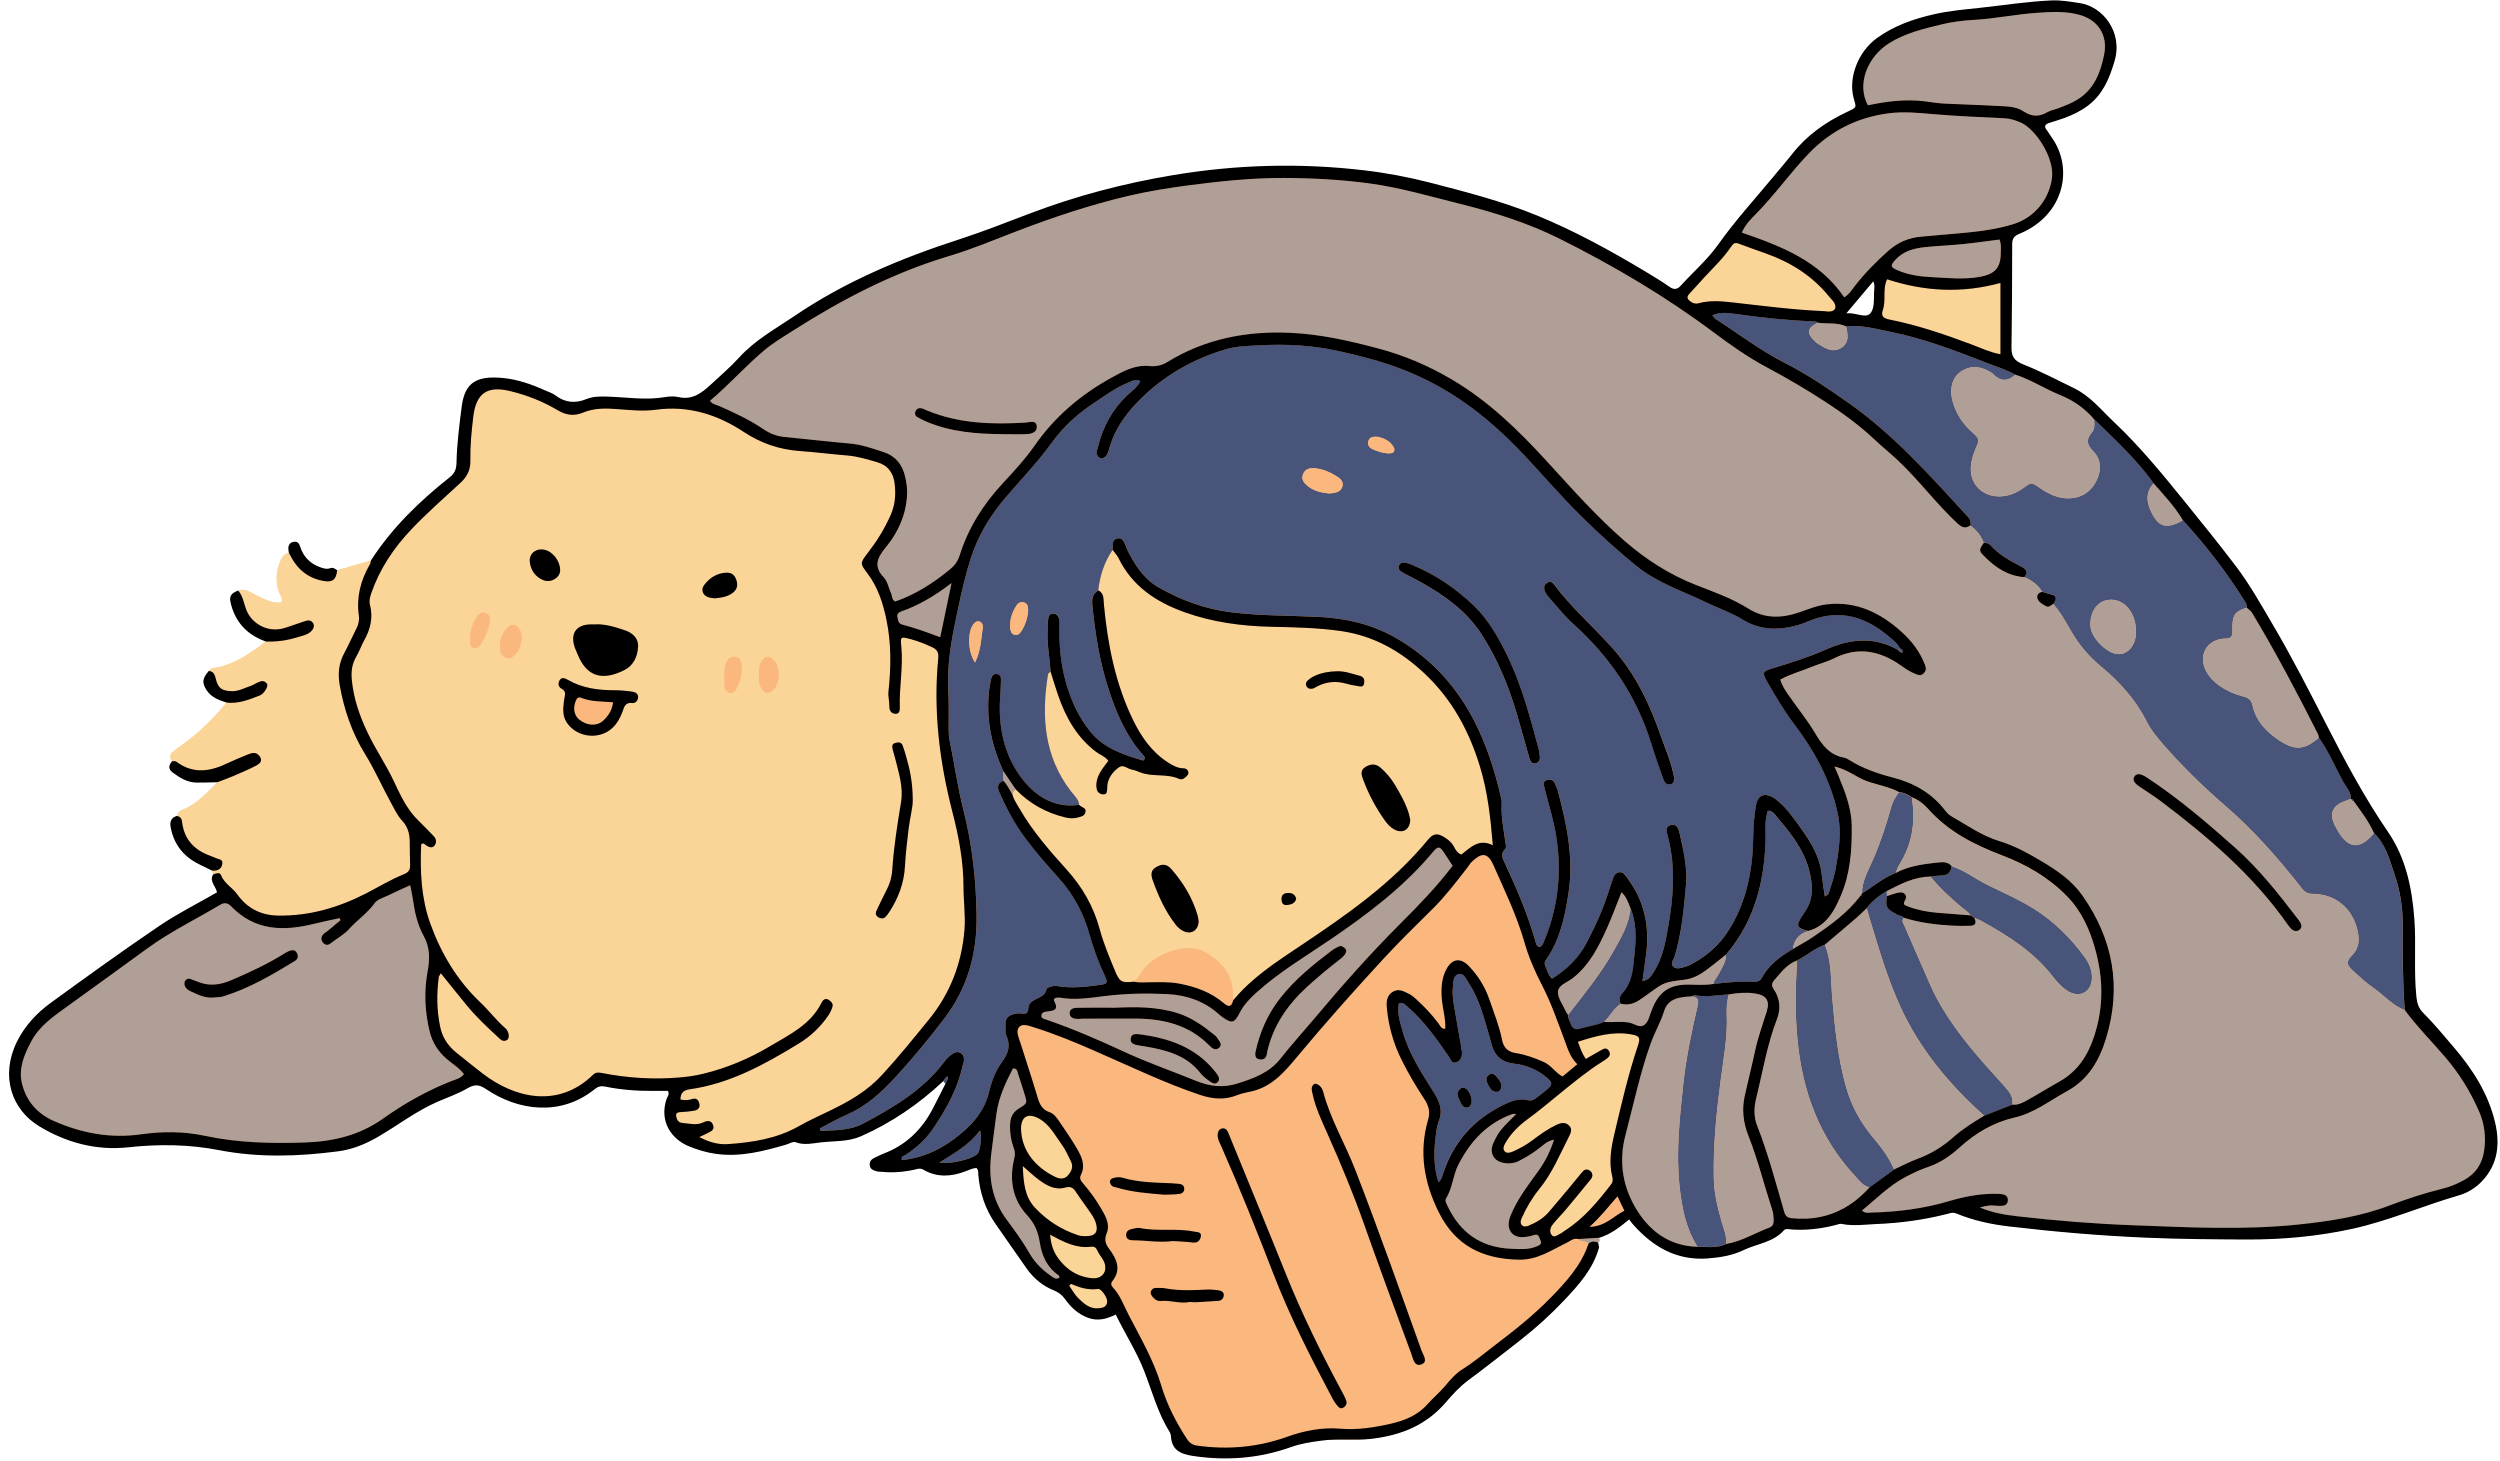 <?xml version="1.0" encoding="UTF-8"?><svg xmlns="http://www.w3.org/2000/svg" xmlns:xlink="http://www.w3.org/1999/xlink" height="287.7" preserveAspectRatio="xMidYMid meet" version="1.0" viewBox="-1.8 -0.1 492.4 287.7" width="492.4" zoomAndPan="magnify"><g id="change1_1"><path d="M239.52,287.07c-2.07,0-4.2-0.16-6.35-0.48c-2.52-0.38-4.12-1.16-4.26-3.89c-0.01-0.25-0.1-0.52-0.23-0.73 c-1.7-2.7-2.77-5.73-3.8-8.66c-0.4-1.13-0.8-2.26-1.23-3.38c-0.94-2.42-2.2-4.74-3.43-6.98c-0.73-1.35-1.49-2.74-2.19-4.17 l-0.04-0.09l-0.09,0.04c-1.34,0.66-2.45,0.97-3.5,0.97c-0.63,0-1.23-0.11-1.84-0.33c-1.78-0.65-3.24-1.83-4.58-3.73 c-0.54-0.77-1.23-1.28-2.28-1.71c-2.03-0.83-3.82-2.27-5.17-4.17c-1.08-1.52-2.14-3.05-3.19-4.58c-0.97-1.4-1.93-2.79-2.91-4.18 c-1.99-2.81-3.11-5.97-3.43-9.66c-0.01-0.09-0.01-0.19-0.01-0.29c0-0.38-0.01-0.8-0.41-1.17c-0.7,0.01-1.29,0.25-1.86,0.48 c-0.16,0.06-0.32,0.13-0.48,0.19c-1.4,0.53-2.73,0.8-3.97,0.8c-1.46,0-2.84-0.37-4.11-1.11c-0.28-0.16-0.56-0.24-0.85-0.24 c-0.26,0-0.49,0.06-0.74,0.13c-0.09,0.02-0.18,0.05-0.28,0.07c-1.54,0.34-3.06,0.52-4.52,0.52c-0.65,0-1.31-0.03-1.95-0.1 c-0.11-0.01-0.22-0.02-0.33-0.02c-0.22-0.01-0.42-0.02-0.61-0.08c-0.65-0.21-1.21-0.39-1.28-1.11c-0.06-0.63,0.23-1.08,0.93-1.39 c0.21-0.1,0.43-0.2,0.64-0.3c0.37-0.18,0.74-0.36,1.12-0.5c4.19-1.59,7.45-4.56,9.69-8.81c0.59-1.13,1.16-2.26,1.73-3.4l0.82-1.63 l-0.49-0.65l-0.11,0.04c-4.92,4.63-10.37,8.28-16.19,10.85c-1.8,0.79-3.76,0.91-5.66,1.03c-0.73,0.04-1.46,0.09-2.18,0.17 c-0.3,0.03-0.6,0.08-0.9,0.12c-0.68,0.09-1.39,0.19-2.09,0.19c-0.74,0-1.4-0.11-2-0.34c-0.08-0.03-0.17-0.05-0.27-0.05 c-0.31,0-0.67,0.15-1.02,0.3c-0.2,0.08-0.4,0.17-0.59,0.22c-3.64,1.06-7.22,2.01-10.96,2.01c-0.96,0-1.92-0.07-2.84-0.19 c-1.72-0.24-3.51-0.75-5.33-1.5c-3.22-1.33-5.8-4.7-4.31-9.2c0.04-0.11,0.09-0.21,0.15-0.32c0.18-0.31,0.4-0.7,0.12-1.33l-0.03-0.06 l-1.9,0l-1.5,0c-3.27,0-6.22-0.28-9.01-0.85c-0.21-0.04-0.41-0.07-0.6-0.07c-0.54,0-1.02,0.18-1.5,0.56 c-2.99,2.42-6.41,3.65-10.17,3.65c-3.74,0-7.7-1.29-11.15-3.63c-0.76-0.52-1.37-0.75-1.98-0.75c-0.54,0-1.09,0.18-1.78,0.58 c-1.32,0.76-2.77,1.36-4.18,1.93c-0.59,0.24-1.19,0.49-1.77,0.74c-2.71,1.18-5.22,2.8-7.65,4.37c-1.31,0.85-2.67,1.73-4.05,2.52 c-2.76,1.6-5.26,2.5-7.87,2.84c-4.27,0.56-8.11,0.83-11.73,0.83c-4.14,0-7.95-0.35-11.65-1.07c-3.4-0.66-6.83-0.98-10.5-0.98 c-2.36,0-4.84,0.14-7.38,0.42c-0.96,0.11-1.93,0.16-2.89,0.16c-5.02,0-9.95-1.45-14.66-4.31c-5.63-3.42-7.39-10.19-4.27-16.45 c1.47-2.96,3.62-5.44,6.58-7.6c6.74-4.91,14-10.15,21.37-15.15c2.47-1.67,5.04-3.09,7.76-4.59c1.22-0.67,2.45-1.35,3.68-2.06 l0.06-0.04l-0.01-0.07c-0.07-0.42-0.29-0.82-0.5-1.2c-0.09-0.17-0.18-0.33-0.27-0.5c-0.06-0.14-0.12-0.27-0.17-0.41 c-0.05-0.15-0.07-0.29-0.08-0.42c-0.02-0.26,0.05-0.54,0.2-0.83l0.02-0.04l0.02-0.12l-0.26-0.79c-0.5-0.29-0.95-0.51-1.41-0.73 c-0.27-0.13-0.54-0.26-0.81-0.39c-0.63-0.31-1.38-0.7-2.08-1.21c-2.06-1.49-3.35-3.55-3.84-6.14c-0.23-1.18,0.13-1.88,1.12-2.17 c0.21-0.65,0.55-1.05,1.05-1.23c0.7-0.25,1.36-0.58,2.03-1.01c0.34-0.22,0.67-0.46,0.99-0.71c0.97-0.76,1.86-1.65,2.72-2.51 c0.41-0.41,0.82-0.82,1.24-1.21l0.19-0.18l-1.5,0.03c-0.87,0.02-1.73,0.04-2.6,0.04l-0.18,0c-1.71-0.01-3.11-0.78-4.68-1.95 c-0.39-0.29-0.6-0.58-0.63-0.9c-0.04-0.34,0.12-0.73,0.5-1.18l0.05-0.06l-0.05-0.06c-0.5-0.66-0.45-1.24,0.16-1.76 c0.4-0.34,0.85-0.69,1.32-1.02c0.86-0.6,1.72-1.25,2.55-1.93c2.33-1.91,4.53-4.12,6.72-6.76l0.09-0.11l-0.14-0.04 c-0.81-0.26-1.53-0.5-2.18-0.86c-0.75-0.41-1.31-0.92-1.72-1.56c-0.91-1.42-0.81-2.24,0.45-3.65c0.2-0.4,0.55-0.49,0.93-0.55 c1.41-0.23,2.78-0.66,4.19-1.31c2.24-1.05,4.31-2.57,6.07-3.91l0.15-0.11l-0.17-0.06c-3.07-1.1-5.19-3.06-6.3-5.82 c-0.16-0.4-0.31-0.83-0.43-1.28c-0.45-1.64-0.22-2.13,1.3-2.76c0.28-0.11,0.56-0.17,0.84-0.17c0.72,0,1.36,0.37,1.99,0.72 c0.29,0.17,0.58,0.33,0.88,0.46c0.26,0.11,0.52,0.24,0.78,0.36c1.05,0.49,2.14,1,3.35,1c0.21,0,0.42-0.01,0.63-0.05l0.06-0.01 l0.02-0.05c0.25-0.64,0-1.11-0.22-1.53c-0.07-0.14-0.14-0.27-0.19-0.41c-0.78-2.06-0.7-4.1,0.23-6.23c0.2-0.45,0.38-0.75,0.6-0.99 c0.27-0.29,0.59-0.47,0.98-0.54l0.09-0.02l-0.08-0.57c-0.02-0.13-0.04-0.29-0.03-0.46c0.04-0.68,0.45-1.08,1.15-1.12c0,0,0,0,0,0 c0.59,0,0.82,0.39,1.01,0.96c0.62,1.94,1.94,3.3,3.92,4.04c0.47,0.17,0.94,0.33,1.42,0.33c0.25,0,0.5-0.04,0.74-0.13 c0.09-0.03,0.18-0.05,0.27-0.05c0.28,0,0.53,0.17,0.8,0.34l0.16,0.11l6.79-1.94c3.75-5.74,8.65-10.91,15.49-16.32 c0.98-0.77,1.37-1.6,1.39-2.94c0.07-3.63,0.54-7.29,1-10.84L89.27,80c0.52-4.04,2.26-5.62,6.19-5.62c0.54,0,1.15,0.03,1.8,0.09 c2.5,0.23,5.14,1.01,8.32,2.45c0.19,0.09,0.39,0.17,0.59,0.24c0.47,0.19,0.96,0.39,1.36,0.69c1.16,0.89,2.35,1.32,3.64,1.32 c0.83,0,1.71-0.19,2.62-0.56c1.06-0.44,2.17-0.49,3.11-0.49c0.22,0,0.45,0,0.67,0.01c1.18,0.03,2.37,0.11,3.53,0.19 c1.43,0.1,2.9,0.21,4.35,0.21c1.39,0,2.62-0.1,3.76-0.29c0.53-0.09,1.02-0.14,1.47-0.14c0.42,0,0.81,0.04,1.15,0.12 c0.45,0.1,0.89,0.16,1.32,0.16c2.12,0,3.72-1.31,5.17-2.66c0.44-0.41,0.88-0.81,1.33-1.21c1.45-1.32,2.95-2.68,4.3-4.16 c2.4-2.63,5.39-4.57,8.28-6.44c0.85-0.55,1.71-1.11,2.55-1.68c8.79-5.96,19.09-10.76,32.41-15.08c3.97-1.29,7.94-2.81,11.77-4.28 l2.11-0.81c8.86-3.38,18.38-5.92,28.28-7.57c7.35-1.22,14.79-1.84,22.1-1.84c5.1,0,10.27,0.3,15.36,0.9 c4.38,0.51,8.78,1.34,13.1,2.45l0.15,0.04c6.96,1.8,14.16,3.66,20.92,6.44c6.41,2.64,12.98,6.04,21.3,11.02 c1.52,0.91,3.14,1.9,4.71,2.99c0.43,0.3,0.79,0.44,1.12,0.44c0.43,0,0.83-0.23,1.27-0.71c0.83-0.91,1.71-1.81,2.57-2.68 c1.67-1.69,3.4-3.45,4.78-5.4c2.33-3.3,4.98-6.41,7.54-9.42c1.06-1.25,2.12-2.49,3.17-3.75c0.46-0.55,0.92-1.1,1.38-1.65 c0.83-0.98,1.68-1.99,2.48-3.01c2.63-3.35,6.11-6.02,10.63-8.18l0.23-0.11c1.72-0.82,1.79-0.85,1.41-2.17 c-0.05-0.19-0.12-0.41-0.18-0.66c-1.04-4,0.9-9.01,4.53-11.64c2.97-2.16,6.46-3.61,11.29-4.71c2.51-0.57,5.1-0.84,7.6-1.1l1.27-0.13 c1.44-0.16,2.88-0.33,4.32-0.51c3.24-0.4,6.59-0.82,9.92-0.96c0.19-0.01,0.38-0.01,0.57-0.01c1.41,0,2.81,0.21,4.17,0.42l0.78,0.12 c2.26,0.33,4.42,1.79,5.76,3.89c1.41,2.2,1.76,4.83,1,7.39c-1.09,3.69-2.39,6.58-5.2,8.71c-1.27,0.97-2.71,1.72-4.66,2.45 c-0.65,0.24-1.32,0.45-1.98,0.65c-0.34,0.1-0.67,0.21-1.01,0.32c-0.47,0.15-0.73,0.36-0.81,0.63c-0.08,0.27,0.03,0.58,0.34,0.96 c0.17,0.2,0.31,0.43,0.45,0.66c0.11,0.18,0.23,0.37,0.36,0.54c2.22,3.01,2.93,6.79,1.94,10.35c-1.07,3.86-3.91,6.92-8,8.63 c-1.06,0.44-1.6,0.89-1.61,2.13c-0.01,6.29-0.02,13.43-0.14,20.33c-0.03,1.86,0.58,2.77,2.33,3.46c2.75,1.09,5.45,2.43,8.06,3.72 c0.67,0.33,1.35,0.67,2.02,1c2.39,1.17,4.25,3.06,6.05,4.89c0.6,0.61,1.21,1.23,1.83,1.82c4.82,4.55,8.88,9.45,13.68,15.38 c3.27,4.04,6.76,8.37,10.08,12.72c2.49,3.25,4.58,6.84,6.61,10.32l0.9,1.54c3.72,6.35,7.13,13,10.42,19.44 c3.37,6.59,7.37,14.2,12.2,21.25c3.04,4.44,4.63,9.72,5.17,17.13c0.17,2.33,0.16,4.7,0.15,6.99c-0.01,2.72-0.03,5.53,0.26,8.29 c0.14,1.29,0.41,2.29,1.39,3.26c1.7,1.7,3.3,3.58,4.84,5.39l1.11,1.31c4.41,5.15,7.01,9.88,8.18,14.91 c1.08,4.63,0.27,8.32-2.47,11.28c-1.27,1.38-2.88,2.37-4.64,2.88c-2.83,0.82-5.65,1.8-8.38,2.75c-4.08,1.42-8.3,2.9-12.61,3.84 c-6.36,1.39-13.21,2.1-20.37,2.1c0,0-0.55,0-0.55,0c-6.53-0.03-12.92-0.08-19.39-0.35c-8.69-0.36-17.87-1.11-27.3-2.23 c-3.93-0.46-7.3-1.29-10.29-2.53c-0.24-0.1-0.48-0.15-0.73-0.15c-0.33,0-0.63,0.09-0.92,0.17l-0.26,0.07 c-4.35,1.12-9.02,1.78-13.87,1.98c-0.55,0.02-1.1,0.06-1.65,0.1c-0.85,0.06-1.73,0.12-2.59,0.12c-0.92,0-1.74-0.07-2.48-0.22 c-0.12-0.02-0.24-0.05-0.35-0.05c-0.07,0-0.12,0.01-0.18,0.02c-2.75,0.78-5.3,1.16-7.8,1.16c-0.83,0-1.67-0.04-2.48-0.13l-0.1,0 c-0.23,0-0.52,0.07-0.66,0.23c-1.41,1.62-3.34,2.26-5.21,2.88c-0.9,0.3-1.83,0.61-2.7,1.02c-2.43,1.16-5.01,1.49-6.99,1.64 c-0.46,0.04-0.92,0.05-1.36,0.05c-4.99,0-9.38-2.22-13.39-6.78c-0.14-0.15-0.26-0.32-0.41-0.53l-0.35-0.46l-0.08,0.07 c-1,0.84-1.86,1.52-2.78,2.12c-0.51,0.34-1,0.62-1.49,0.85c-0.54,0.26-1.06,0.47-1.6,0.63l-0.1,0.03l0.03,0.1 c0.05,0.17,0.11,0.34,0.1,0.48c-0.01,0.09-0.04,0.22-0.27,0.33l-0.07,0.03l0.19,1c-1.1,4.02-3.72,7.04-6.78,10.29 c-2.67,2.84-5.61,5.51-8.75,7.96l-2.13,1.67c-2.62,2.04-5.33,4.16-8.04,6.17c-1.75,1.3-3.17,2.87-4.33,4.24 c-3.57,4.21-8.24,6.52-14.71,7.28c-1.25,0.15-2.49,0.17-3.54,0.17c-0.41,0-2.07-0.01-2.49-0.01c-1.16,0-2.52,0.03-3.88,0.21 c-2.12,0.29-4.03,0.58-5.91,1.25C248.31,286.31,243.96,287.07,239.52,287.07z M362.25,61.69c0.66,0,1.31,0.14,1.88,0.26 c0.5,0.11,0.96,0.21,1.38,0.21c0.44,0,0.76-0.11,1.02-0.35c0.84-0.78,0.85-2.18,0.87-3.54c0-0.31,0.01-0.61,0.02-0.9 c0.01-0.13,0.02-0.25,0.03-0.39c0.05-0.49,0.11-1.04-0.2-1.71l-0.07-0.14l-5.56,6.6l0.24-0.02 C361.99,61.69,362.12,61.69,362.25,61.69z M313.21,245.63l0.03,0.01L313.21,245.63z" fill="#FBB87E"/></g><g id="change2_1"><path d="M40.22,172.17c-0.05-0.15-0.1-0.29-0.14-0.44c-0.04-0.12-0.08-0.23-0.11-0.35c0.24-0.01,0.48,0.01,0.72-0.02 c0.87-0.11,1.27-0.75,1.31-1.49c0.04-0.71-0.72-0.72-1.22-0.92c-0.37-0.15-0.73-0.33-1.11-0.46c-3.21-1.14-5.23-3.28-5.62-6.75 c-0.08-0.67-0.41-1.01-1.04-1.12c0.14-0.59,0.48-1.03,1.05-1.23c0.73-0.26,1.39-0.6,2.01-1c0.34-0.22,0.66-0.46,0.98-0.7 c1.42-1.11,2.64-2.47,3.95-3.71c1.05-0.4,2.11-0.77,3.14-1.22c1.54-0.66,3.1-1.32,4.58-2.1c0.51-0.27,1.17-0.78,0.75-1.56 c-0.37-0.68-0.99-1.06-1.82-0.81c-0.31,0.09-0.61,0.2-0.91,0.33c-1.26,0.53-2.53,1.02-3.76,1.62c-3.39,1.64-6.72,2.16-9.99-0.26 c-0.3-0.22-0.6-0.14-0.92-0.12c-0.52-0.68-0.49-1.33,0.17-1.89c0.42-0.36,0.87-0.7,1.33-1.02c0.88-0.61,1.72-1.25,2.54-1.92 c2.46-2.01,4.67-4.29,6.71-6.75c2.34,0.27,4.45-0.57,6.54-1.41c0.85-0.34,1.73-1.86,1.4-2.29c-0.75-0.99-1.57-0.35-2.36,0.01 c-0.29,0.13-0.57,0.32-0.87,0.42c-1.22,0.37-2.33,1.07-3.7,1.03c-1.96-0.06-2.74-0.58-3.18-2.53c-0.18-0.82-0.48-1.35-1.34-1.46 c0.2-0.42,0.58-0.52,0.99-0.58c1.49-0.24,2.86-0.7,4.16-1.31c2.16-1.01,4.12-2.43,6.05-3.9c2.02,0.07,4-0.17,5.94-0.75 c0.69-0.21,1.39-0.37,2.06-0.64c1.11-0.45,1.77-1.45,1.38-2.15c-0.54-0.97-1.4-0.53-2.14-0.3c-1.23,0.37-2.42,0.86-3.65,1.22 c-3.3,0.95-6.32-0.98-7.35-3.47c-0.54-1.32-0.67-2.83-1.67-3.95c1.51-0.6,2.59,0.49,3.79,1.01c1.52,0.66,2.96,1.56,4.72,1.3 c0.31-0.8-0.2-1.31-0.41-1.87c-0.81-2.14-0.67-4.23,0.24-6.31c0.17-0.38,0.36-0.74,0.62-1.02c0.26-0.28,0.59-0.49,1.03-0.57 c0.36,0.62,0.67,1.28,1.07,1.87c1.42,2.09,3.43,3.34,5.9,3.73c1.72,0.27,2.34-0.34,2.55-2.14c2.24-0.65,4.47-1.3,6.71-1.95 c-0.09,0.3-0.13,0.64-0.29,0.91c-1.79,3.11-2.63,6.41-2.12,10.01c0.13,0.91-0.08,1.75-0.5,2.57c-0.81,1.58-1.51,3.22-2.36,4.78 c-1.11,2.02-1.3,4.11-0.91,6.34c0.85,4.83,2.41,9.4,4.99,13.57c1.88,3.04,3.3,6.3,5.01,9.42c0.7,1.27,1.32,2.66,2.29,3.7 c1.16,1.24,1.48,2.61,1.5,4.17c0.02,1.53,0.02,3.07,0.07,4.6c0.03,0.94-0.34,1.44-1.24,1.79c-2.55,1.02-4.9,2.46-7.34,3.72 c-5.44,2.81-11.21,4.52-17.42,4.42c-3.38-0.06-6.06-1.41-8.05-4.19c-0.96-1.35-2.58-2.14-3.22-3.83 C41.52,171.65,40.75,171.96,40.22,172.17z M80.71,161.62c-2.35-2.23-3.65-5.12-4.99-7.96c-1.52-3.22-3.54-6.16-5.07-9.36 c-1.61-3.36-2.83-6.85-3.17-10.6c-0.14-1.57,0.05-3.04,0.87-4.44c0.61-1.04,1.01-2.21,1.59-3.27c1.23-2.2,1.78-4.48,1.12-6.98 c-0.21-0.8,0.02-1.55,0.29-2.35c1.68-4.81,4.43-8.9,7.94-12.58c3.07-3.22,6.4-6.14,9.66-9.15c1.3-1.21,1.92-2.55,1.89-4.25 c-0.05-2.91,0.22-5.8,0.57-8.69c0.55-4.65,2.74-6.18,7.28-5.07c3.32,0.8,6.45,2.04,9.39,3.79c1.51,0.91,3.18,1.2,4.89,0.47 c2.31-0.99,4.73-0.88,7.15-0.69c2.42,0.19,4.84,0.43,7.26,0.1c6.33-0.87,12.06,0.91,17.24,4.33c3.43,2.26,7.03,3.51,11.07,3.8 c3.13,0.22,6.25,0.63,9.38,0.88c2.04,0.16,3.95,0.77,5.89,1.32c2.17,0.62,3.2,2.16,3.45,4.22c0.25,2.09,0.11,4.16-0.78,6.18 c-1.19,2.69-2.71,5.14-4.5,7.46c-1.59,2.07-1.56,2.07-0.04,4.09c2.04,2.71,3.03,5.86,3.71,9.12c0.97,4.65,0.9,9.34,0.4,14.02 c-0.12,1.09,0.2,2.06,0.17,3.1c-0.02,0.9,0.55,1.41,1.34,1.37c0.73-0.04,0.72-0.87,0.71-1.37c-0.11-3.96,0.68-7.9,0.3-11.86 c-0.19-2-0.17-2.01,1.86-1.47c1.48,0.39,2.9,0.96,4.29,1.62c0.94,0.45,1.23,1.09,1.13,2.13c-1.01,10.26,0.22,20.33,2.78,30.26 c1.26,4.86,2.19,9.79,2.19,14.82c0,2.82,0.42,5.61,0.19,8.45c-0.55,6.65-2.85,12.56-7.06,17.71c-3.01,3.68-5.99,7.39-9.22,10.89 c-2.88,3.12-6.39,5.14-10.12,6.94c-2.11,1.01-4.24,1.99-6.27,3.13c-4.35,2.45-9.12,3.18-13.98,3.51c-1.85,0.12-3.66-0.39-5.59-1.4 c0.71-0.33,1.16-0.51,1.58-0.74c0.62-0.33,1.46-0.61,1.17-1.54c-0.32-1.04-1.11-1.01-1.96-0.6c-1.33,0.64-2.69,0.22-4.04,0.12 c-0.66-0.05-1.03-0.36-1.21-0.98c-0.19-0.64-0.18-1.1,0.67-1.16c0.97-0.06,1.94-0.13,2.89-0.31c0.72-0.14,1.12-0.66,0.9-1.44 c-0.2-0.71-0.6-1.1-1.43-0.82c-0.68,0.22-1.41,0.27-2.27,0.09c-0.01-1.26,0.59-1.85,1.79-2.02c7.97-1.11,14.82-4.92,21.53-9.02 c2.3-1.41,4.24-3.24,5.77-5.47c0.36-0.53,0.65-1.12,0.84-1.73c0.2-0.63-0.24-1.07-0.73-1.39c-0.67-0.44-1.15,0.04-1.39,0.52 c-2.15,4.37-6.32,6.31-10.19,8.62c-4.11,2.45-8.47,4.28-13.13,5.41c-1.59,0.39-3.17,0.61-4.78,0.74c-5.1,0.43-10.18,0.09-15.19-0.89 c-0.73-0.14-1.23-0.14-1.74,0.36c-6.92,6.72-15.56,4.54-21.8-0.3c-1.73-1.34-3.43-2.7-5.13-4.08c-1.61-1.31-2.72-2.92-3.16-5.01 c-0.7-3.28-0.73-6.56-0.29-9.86c0.03-0.21,0.21-0.4,0.41-0.75c1.78,2.21,3.47,4.35,5.21,6.45c1.81,2.18,3.88,4.13,5.96,6.05 c0.52,0.48,1.06,1.14,1.88,0.63c0.54-0.34,0.38-1.68-0.34-2.3c-1.79-1.54-3.19-3.44-4.89-5.05c-4.62-4.37-7.8-9.72-9.91-15.6 c-1.79-4.98-2.02-10.28-1.79-15.55c0.45-0.47,0.7,0,1,0.19c0.59,0.38,1.27,0.61,1.7-0.07c0.36-0.55,0.29-1.24-0.25-1.78 C82.62,163.58,81.7,162.57,80.71,161.62z M171.18,180.55c0.44,0.26,0.95,0.34,1.36-0.01c0.35-0.32,0.63-0.73,0.89-1.14 c1.74-2.69,2.82-5.61,3-8.84c0.13-2.5,0.43-4.97,0.73-7.46c0.26-2.16,0.87-4.28,0.81-5.71c-0.01-3.47-0.59-6.06-1.34-8.63 c-0.2-0.69-0.4-1.39-0.66-2.07c-0.27-0.69-0.87-0.62-1.44-0.47c-0.6,0.16-0.66,0.66-0.54,1.16c0.17,0.71,0.41,1.39,0.58,2.1 c0.68,2.74,1.58,5.48,1.11,8.33c-0.73,4.46-1.45,8.91-1.74,13.43c-0.09,1.38-0.46,2.69-1.11,3.93c-0.71,1.35-1.36,2.74-2.01,4.12 C170.59,179.8,170.7,180.26,171.18,180.55z M147.68,132.83c-0.01,0.35,0,0.69,0.03,1.03c0.05,0.62,0.19,1.21,0.56,1.76 c0.47,0.71,1.06,0.99,1.84,0.5c1.8-1.12,1.93-5.21,0.22-6.44c-0.82-0.59-1.49-0.47-2.05,0.36 C147.7,130.89,147.64,131.85,147.68,132.83z M142.98,129.27c-0.85-0.1-1.33,0.4-1.7,1.1c-0.48,0.9-0.39,1.88-0.38,2.84 c0,0.57-0.03,1.13,0.01,1.69c0.04,0.69,0.29,1.3,1.06,1.41c0.65,0.1,1.05-0.33,1.32-0.86c0.76-1.47,1.12-3.02,0.96-4.68 C144.17,129.98,143.85,129.37,142.98,129.27z M137.59,117.48c0.43,0.18,0.94,0.19,1.36,0.27c1.18-0.11,2.29-0.26,3.28-0.87 c1.06-0.66,1.4-1.55,1.04-2.66c-0.4-1.21-1.03-1.64-2.37-1.5c-1.69,0.18-3.01,1.08-4,2.41 C136.23,116.01,136.56,117.06,137.59,117.48z M111.22,126.79c0.16,0.7,0.49,1.36,0.76,2.04c1.58,3.89,4.39,5.51,9.23,3.04 c1.77-0.9,2.56-2.69,2.66-4.62c0.09-1.71-1.2-2.73-2.57-3.19c-1.97-0.66-3.99-1.33-6.14-1.16c-0.32,0-0.65-0.02-0.97,0 C111.82,123.04,110.7,124.49,111.22,126.79z M108.41,133.89c-0.33,0.56-0.31,1.28,0.43,1.67c0.71,0.38,0.74,0.92,0.57,1.64 c-0.17,0.7-0.18,1.44-0.27,2.16c-0.03,1.08,0.13,2.07,0.79,2.99c2.06,2.87,6.41,3.3,8.95,0.86c0.9-0.86,1.47-1.93,1.89-3.05 c0.37-1,0.53-2,2.01-1.8c0.56,0.08,1.04-0.47,1.1-1.09c0.06-0.7-0.5-1.05-1.05-1.13c-1.19-0.18-2.41-0.3-3.62-0.3 c-3.19,0-6.28-0.4-9.1-2.01C109.52,133.5,108.84,133.16,108.41,133.89z M102.55,110.6c0.19,1.61,1.08,2.88,2.59,3.54 c1.52,0.67,3.4-0.45,3.39-1.93c-0.01-1.89-1.47-3.74-3.2-4.05C103.71,107.87,102.36,108.98,102.55,110.6z M96.68,127.75 c0.06,0.78,0.46,1.38,1.17,1.69c0.82,0.36,1.36-0.18,1.88-0.7c0.84-0.85,1.03-1.96,1.27-3.12c-0.06-0.35-0.08-0.76-0.21-1.13 c-0.25-0.68-0.54-1.39-1.39-1.49c-0.73-0.08-1.2,0.42-1.6,0.92C96.91,125.04,96.58,126.34,96.68,127.75z M90.8,125.82 c0.16,0.52-0.26,1.49,0.73,1.7c0.83,0.17,1.28-0.57,1.65-1.2c0.7-1.19,1.24-2.47,1.45-3.84c0.12-0.74,0.04-1.53-0.8-1.83 c-0.85-0.3-1.4,0.28-1.79,0.91C91.26,122.81,90.81,124.18,90.8,125.82z M217.35,108.22c0.29,0.39,0.63,0.75,0.9,1.14 c0.09,0.13,0.17,0.27,0.24,0.41c2.73,5.61,7.46,8.72,13.13,10.74c5.48,1.95,11.13,2.69,16.9,2.83c4.6,0.11,9.2,0.18,13.79,0.84 c6.5,0.94,11.83,3.97,16.54,8.42c5.39,5.09,8.73,11.29,10.87,18.32c1.52,5,2.07,10.1,2.52,15.46c-2.74-1.41-4.42,0.45-6.21,1.83 c-0.8-0.33-1.15-0.97-1.49-1.62c-0.43-0.81-1.15-1.37-1.9-1.83c-1.33-0.82-2.16-0.7-3.16,0.51c-7.08,8.62-16.1,14.87-25.27,20.99 c-1.76,1.18-3.53,2.35-5.25,3.58c-2.29,1.65-4.49,3.42-6.45,5.48c-0.42,0.44-0.83,0.91-1.23,1.38c-0.06,0.08-0.13,0.14-0.19,0.22 c0,0,0,0,0,0c-0.03-0.4-0.08-0.8-0.09-1.21c-0.01-3.92-2.2-6.35-5.4-8.23c-4.02-2.36-10.79,0.79-12.56,3.92 c-0.41,0.72-0.88,1.34-1.54,1.82c-2.42,0.27-2.77,0.09-3.74-2.25c-1.1-2.67-2.22-5.33-2.98-8.14c-1.19-4.42-3.42-8.28-6.49-11.68 c-3.4-3.76-6.73-7.58-9.28-12c-0.13-0.23-0.27-0.45-0.4-0.67c-0.18-0.3-0.36-0.6-0.52-0.91c-0.2-0.38-0.38-0.78-0.49-1.21 c0.16-0.36,0.23-0.78,0.64-0.99c2.71,2.8,5.97,4.61,9.75,5.52c0.8,0.19,1.58,0.25,2.39,0.03c0.63-0.17,1.32-0.24,1.55-0.97 c0.21-0.66-0.17-0.88-0.57-1.09c-0.24-0.13-0.49-0.25-0.63-0.45l0,0c-0.02-0.28-0.1-0.54-0.2-0.78c-0.05-0.12-0.11-0.23-0.18-0.34 c-0.13-0.22-0.29-0.43-0.46-0.63c-0.25-0.3-0.52-0.59-0.75-0.89c-5.36-6.94-5.86-14.84-4.53-23.09c0.01-0.05,0.03-0.09,0.07-0.13 c0.1-0.13,0.3-0.24,0.42-0.36c0.49,1.53,0.95,3.07,1.47,4.59c1.5,4.35,3.67,8.26,7.42,11.12c0.81,0.62,1.85,0.94,2.48,1.81 c-0.58,0.8-1.16,1.49-1.6,2.25c-0.57,0.99-0.91,2.08-0.7,3.26c0.13,0.75,0.69,1.1,1.38,1.1c0.66,0,0.64-0.6,0.69-1.07 c0.04-0.4,0.01-0.82,0.11-1.21c0.34-1.31,1.17-2.33,2.24-3.07c0.85-0.59,1.63,0.31,2.46,0.46c0.55,0.1,1.09,0.31,1.61,0.52 c2.48,1.02,5.28,0.19,7.75,1.33c0.37,0.17,0.82,0.04,1.14-0.24c0.35-0.31,0.8-0.64,0.66-1.2c-0.11-0.44-0.54-0.64-0.93-0.65 c-1.19-0.02-2.16-0.56-3.12-1.19c-3.15-2.04-5.21-5.01-6.81-8.3c-3.5-7.2-5.02-14.93-5.76-22.84c-0.1-1.05,0.06-2.14-1.1-2.73 C214.86,113.31,215.69,110.61,217.35,108.22z M267.19,150.93c-1.15,0.68-0.84,1.6-0.5,2.54c1.08,2.89,2.52,5.6,4.32,8.1 c0.47,0.65,1.01,1.26,1.75,1.66c1.68,0.93,3.14,0.12,3.19-1.89c-0.08-0.36-0.16-0.84-0.31-1.31c-0.63-2.02-1.67-3.83-2.75-5.63 c-0.76-1.26-1.7-2.36-2.81-3.32C269.16,150.29,268.21,150.34,267.19,150.93z M255.51,135.03c0.26,0.54,0.74,0.59,1.23,0.5 c0.3-0.06,0.57-0.28,0.85-0.42c1.79-0.91,3.64-1.13,5.59-0.6c0.77,0.21,1.56,0.4,2.35,0.5c0.48,0.06,1.19,0.38,1.34-0.49 c0.12-0.68,0.01-1.28-0.81-1.5c-1.47-0.4-2.91-0.94-4.47-0.91c-1.54,0.04-3.04,0.27-4.44,0.91c-0.5,0.23-0.98,0.55-1.39,0.92 C255.46,134.2,255.3,134.6,255.51,135.03z M250.62,177.22c0.07,0.72,0.47,1.01,1.13,0.93c0.82-0.09,1.56-0.36,1.75-1.25 c-0.27-0.93-0.91-1.16-1.7-1.12C250.89,175.83,250.53,176.32,250.62,177.22z M234.1,180.27c-0.99-3.48-2.84-6.49-5.19-9.2 c-0.91-1.04-1.85-1.07-3.02-0.37c-1.07,0.64-0.99,1.57-0.65,2.54c1.11,3.13,2.46,6.14,4.53,8.78c0.46,0.59,1.01,1.06,1.69,1.34 c1.5,0.61,2.79-0.28,2.83-2.04C234.24,181.06,234.21,180.65,234.1,180.27z M315.76,231.66c-0.71-2.85-0.23-5.65,0.42-8.4 c1.38-5.82,2.7-11.66,4.62-17.33c0.55-1.63,0.37-1.98-1.3-2.28c-3.62-0.65-7.01,0.34-10.5,1.45c0.45,1.21,0.78,2.27,1.54,3.4 c1.25-0.72,2.29-1.33,3.36-1.92c0.38-0.21,0.78-0.2,1.09,0.18c0.34,0.43,0.4,0.92,0.05,1.33c-0.31,0.35-0.74,0.62-1.15,0.88 c-2.96,1.84-5.64,4.04-8.33,6.24c-2.12,1.73-4.21,3.5-6.44,5.12c-1.73,1.26-3.33,2.82-4.43,4.75c-0.28,0.49-0.57,1.09-0.14,1.58 c0.42,0.49,1.07,0.31,1.58,0.09c1.41-0.61,2.75-1.36,3.98-2.29c1.48-1.12,2.98-2.2,4.68-3c0.88-0.42,1.72-0.58,2.46,0.14 c0.72,0.71,0.33,1.5-0.04,2.23c-1.79,3.51-3.29,7.17-5.82,10.28c-1.42,1.74-2.57,3.69-3.48,5.76c-0.2,0.45-0.34,0.95,0.06,1.36 c0.4,0.41,0.93,0.26,1.36,0.08c1.5-0.63,2.89-1.45,3.97-2.71c1.2-1.42,2.41-2.83,3.6-4.26c0.99-1.18,1.95-2.38,2.93-3.56 c0.33-0.4,0.73-0.66,1.26-0.43c0.39,0.17,0.66,0.47,0.74,0.89c0.09,0.54-0.26,0.9-0.57,1.28c-1.54,1.87-3.07,3.76-4.63,5.62 c-0.88,1.05-1.88,2-2.7,3.09c-0.44,0.58-0.59,1.46-0.01,2.03c0.46,0.45,1.05-0.1,1.54-0.32c0.36-0.16,0.67-0.44,1.01-0.66 c3.67-2.35,6.4-5.64,9.04-9.03C315.93,232.69,315.89,232.19,315.76,231.66z M331.18,59.31c0.49,0.35,0.96,0.5,1.57,0.33 c2.22-0.62,4.47-0.42,6.73-0.16c5.94,0.67,11.86,1.45,18.11,1.72c0.05,0.01,0.38,0.06,0.7,0.07c1.27,0.04,1.77-0.69,1.15-1.76 c-0.24-0.41-0.62-0.74-0.93-1.12c-3.28-4.08-7.52-6.77-12.4-8.52c-1.82-0.65-3.64-1.28-5.45-1.97c-0.65-0.25-1.04-0.11-1.41,0.45 c-1.53,2.3-3.52,4.19-5.39,6.2c-0.99,1.06-1.93,2.17-2.93,3.22C330.31,58.42,330.54,58.85,331.18,59.31z M369.88,54.9 c-0.94,1.83-0.17,4.04-0.84,6.04c-0.41,1.22,0.09,1.65,1.3,1.89c5.55,1.1,10.89,2.92,16.18,4.91c1.84,0.69,3.65,1.56,5.68,1.93 c0-4.83,0-9.5,0-14.05C384.66,57.7,377.27,57.33,369.88,54.9z M208.08,233.8c-2.08,0.59-3.76-0.41-5.33-1.57 c-0.95-0.71-1.81-1.54-3.1-2.65c0.13,3.32,0.38,6.05,2.4,8.2c2.35,2.51,5.19,4.31,8.45,5.41c0.59,0.2,1.28,0.22,1.91,0.18 c1.49-0.08,2.05-0.78,1.72-2.24c-0.15-0.69-0.49-1.37-0.88-1.96c-1.02-1.54-2.17-3.01-3.18-4.56 C209.56,233.82,209.03,233.53,208.08,233.8z M199.29,222.21c0.09,4.36,2.89,7.63,6.73,9.49c0.85,0.41,1.75,0.51,2.45-0.23 c0.75-0.79,1.2-1.75,0.63-2.87c-0.55-1.08-1.01-2.23-1.73-3.19c-1.38-1.86-2.41-4.05-4.59-5.22 C200.65,219.04,199.32,219.8,199.29,222.21z M213.09,245.46c-2.91,0.36-5.35-0.91-8.07-2.38c0.15,1.7,0.56,3.1,1.37,4.31 c1.65,2.47,3.98,4.02,6.97,4.27c2.04,0.17,3.1-1.5,2.25-3.35c-0.34-0.73-0.94-1.33-1.25-2.06 C214.09,245.6,213.73,245.38,213.09,245.46z M214.47,253.77c-1.9,0.29-3.63-0.26-5.34-1c-0.12,0.12-0.23,0.24-0.35,0.36 c0.6,0.84,1.09,1.8,1.82,2.5c1.09,1.05,2.24,2.11,3.98,1.95c0.9-0.08,1.62-0.3,1.68-1.33C216.32,255.43,215.06,253.68,214.47,253.77 z" fill="#FBD597"/></g><g id="change3_1"><path d="M184.4,213.38c-0.14-0.18-0.27-0.36-0.41-0.54c0.27-0.32,0.38-0.8,0.9-0.91 C184.94,212.5,184.63,212.93,184.4,213.38z M303.93,192.66c-0.83-0.76-1-1.75-1.39-2.62c-0.18-0.41-0.09-0.73,0.17-1.11 c2.78-3.96,3.74-8.54,4.44-13.2c1.04-6.88-0.35-13.51-2.12-20.1c-0.15-0.54-0.39-1.06-0.64-1.57c-0.31-0.61-0.87-0.69-1.46-0.54 c-0.75,0.2-0.71,0.78-0.56,1.36c0.88,3.53,2,7.01,2.49,10.63c0.95,6.97,0.08,13.72-2.71,20.19c-0.12,0.28-0.37,0.51-0.52,0.72 c-0.78,0.03-0.84-0.57-0.96-0.98c-1.52-5.39-3.72-10.51-6.08-15.57c-0.41-0.88-0.92-1.72-0.01-2.65c0.43-0.44,0.17-1.06,0.1-1.63 c-0.33-2.48-0.85-4.95-0.7-7.48c0.01-0.24,0.01-0.49-0.04-0.73c-2.96-13.24-8.51-24.79-20.86-31.88c-4.66-2.67-9.76-3.84-15.08-4.1 c-5.73-0.28-11.49-0.21-17.2-0.9c-5.21-0.63-10.07-2.41-14.58-5.04c-2.82-1.65-4.49-4.36-5.95-7.2c-0.11-0.21-0.14-0.47-0.25-0.68 c-0.39-0.76-0.58-1.91-1.76-1.62c-0.14,0.03-0.26,0.08-0.36,0.14c-0.7,0.41-0.47,1.37-0.55,2.11c-1.66,2.39-2.49,5.08-2.84,7.95 c-1.25,0.75-1.28,1.94-1.15,3.18c0.55,5.4,1.42,10.74,3.06,15.93c1.55,4.9,3.53,9.57,7.01,13.45c0.19,0.22,0.44,0.5-0.08,0.97 c-3.76-1.12-7.62-2.33-10.31-5.58c-2.45-2.96-4.01-6.43-5.01-10.15c-1-3.71-1.27-7.48-1.16-11.3c0.02-0.83-0.23-1.82-1.15-1.9 c-1.11-0.1-1.04,1-1.15,1.77c-0.06,0.48-0.01,0.97-0.04,1.45c-0.04,0.69-0.04,1.38,0,2.07c0.11,2.06,0.49,4.1,0.59,6.15 c-0.13,0.12-0.32,0.23-0.42,0.36c-0.03,0.04-0.06,0.09-0.07,0.13c-1.33,8.25-0.83,16.14,4.53,23.09c0.24,0.31,0.5,0.59,0.75,0.89 c0.17,0.2,0.32,0.41,0.46,0.63c0.07,0.11,0.13,0.22,0.18,0.34c0.1,0.24,0.18,0.49,0.2,0.78c-5,0.7-8.78-1.81-11.46-5.42 c-3.35-4.51-4.49-9.93-4.12-15.6c0.08-1.21,0.15-2.42,0.17-3.63c0.01-0.49-0.15-0.99-0.74-1.1c-0.71-0.13-1.06,0.32-1.19,0.92 c-0.19,0.87-0.37,1.74-0.45,2.63c-0.06,0.68-0.1,1.36-0.12,2.03c-0.03,1.35,0.03,2.67,0.18,3.99c0.18,1.5,0.48,2.99,0.89,4.45 c0.48,1.73,1.11,3.42,1.9,5.09c0,0.14,0,0.27,0.01,0.41c0.01,0.49,0.02,0.99,0.02,1.48c-0.93,0.35-1.15,0.92-1.01,1.62 c0.05,0.23,0.14,0.48,0.25,0.74c1.39,3.11,2.98,6.11,5.01,8.86c2.07,2.8,4.39,5.41,6.71,8c2.87,3.2,4.83,6.88,5.98,10.99 c0.77,2.74,1.71,5.4,2.93,7.96c0.81,1.7,0.71,1.83-1.19,2.09c-2.65,0.36-5.3,0.64-7.98,0.19c-0.39-0.06-0.81-0.05-1.19,0.05 c-0.38,0.1-0.98,0.32-1.02,0.56c-0.34,2.11-3.46,1.57-3.58,3.79c-0.06,1.07-0.59,1.12-1.45,0.98c-0.46-0.08-0.97,0.03-1.43,0.14 c-1.08,0.25-1.69,0.9-1.61,2.07c0.05,0.73-0.09,1.54,0.18,2.16c0.84,1.93,0.41,3.45-0.82,5.11c-1.3,1.75-2.09,3.87-2.6,5.99 c-1.02,4.23-3.89,7.06-7.15,9.45c-2.93,2.15-6.29,3.6-10.02,3.96c-0.22-0.81,0.41-0.81,0.76-1.04c2.19-1.43,4.06-3.16,5.53-5.36 c2.53-3.8,4.73-7.73,5.68-12.25c0.05-0.24,0.18-0.46,0.21-0.69c0.09-0.66,0.09-1.31-0.57-1.72c-0.67-0.42-1.28-0.12-1.8,0.26 c-0.51,0.37-1,0.83-1.38,1.34c-4.18,5.63-10.04,9.06-16.05,12.27c-2.62,1.39-5.54,1.3-8.38,1.44c-0.06-0.16-0.11-0.33-0.17-0.49 c1.76-0.9,3.48-1.91,5.29-2.69c3.81-1.65,6.8-4.34,9.55-7.34c3.44-3.76,6.71-7.67,9.78-11.75c4.51-5.99,6.38-12.72,6.26-20.21 c-0.11-7.08-0.89-14.05-2.63-20.88c-1.14-4.48-1.75-9.05-2.69-13.56c-0.15-0.71-0.17-1.45-0.18-2.17c-0.03-2.59,0.07-5.19-0.07-7.77 c-0.31-5.41,0.77-10.63,1.89-15.86c0.71-3.32,1.45-6.63,2.48-9.88c1.44-4.54,3.82-8.53,6.91-12.14c3.05-3.56,6.31-6.94,9.07-10.76 c2.24-3.1,5.02-5.68,8.23-7.79c2.23-1.47,4.36-3.09,6.86-4.09c0.74-0.3,1.43-0.81,2.37-0.3c-0.56,1.24-1.68,1.96-2.59,2.82 c-2.98,2.82-4.8,6.27-5.75,10.22c-0.07,0.31-0.21,0.62-0.24,0.93c-0.04,0.53,0.19,0.99,0.69,1.17c0.51,0.18,0.96-0.1,1.24-0.52 c0.22-0.33,0.37-0.72,0.48-1.11c1.14-4.28,3.68-7.59,6.86-10.6c4.69-4.44,10.17-7.42,16.29-9.21c2.06-0.6,4.31-0.62,6.49-0.74 c5.19-0.29,10.36-0.03,15.44,1.09c4.41,0.97,8.8,2.09,13.03,3.76c6.95,2.73,13.06,6.74,18.56,11.73c4.69,4.24,8.74,9.11,13.07,13.7 c4.38,4.65,9.05,8.96,14,13.04c4.18,3.45,9.17,5.02,13.87,7.29c2.4,1.16,4.95,2.01,7.23,3.41c3.49,2.15,7.18,2.14,10.98,1.04 c0.62-0.18,1.23-0.41,1.82-0.67c6.3-2.68,11.68-0.89,16.52,3.41c0.6,0.53,1.24,1.05,1.6,1.81c-0.11,0.13-0.23,0.25-0.34,0.38l0,0 c0,0,0,0,0,0c-3.48-1.97-6.95-2.24-10.46-1.39c-0.35,0.09-0.7,0.18-1.05,0.29c-0.89,0.27-1.79,0.61-2.68,1.01 c-3.39,1.52-6.96,2.64-10.52,3.71c-1.98,0.6-2.11,0.82-1.05,2.66c1.61,2.8,3.23,5.59,5.19,8.18c4.04,5.32,7.26,11.08,8.69,17.71 c0.82,3.81,0.21,7.56-0.48,11.3c-0.23,1.27-0.68,2.5-1.06,3.73c-0.16,0.52-0.23,1.13-1.01,1.34c-0.2-1.45-0.44-2.87-0.6-4.31 c-0.43-4.06-2.72-7.22-5.01-10.36c-1-1.37-2.01-2.75-3.32-3.85c-0.43-0.36-0.85-0.76-1.34-1.02c-1.66-0.9-2.87-0.4-3.24,1.46 c-0.42,2.14-0.54,4.32-0.58,6.51c-0.11,6.47-1.31,12.68-4.85,18.28c-1.78,2.82-4.16,4.91-7.04,6.5c-0.49,0.27-1.01,0.54-1.56,0.67 c-0.77,0.19-1.66,0.58-2.31-0.06c-0.65-0.64,0.08-1.36,0.28-2.01c1.38-4.61,1.84-9.37,2.24-14.12c0.28-3.33-0.48-6.6-1.2-9.85 c-0.21-0.94-0.49-2.19-1.73-1.9c-1.29,0.3-0.85,1.45-0.6,2.41c1.53,5.93,1.05,11.85,0,17.79c-0.54,3.04-1.09,6.05-2.79,8.7 c-0.52,0.81-0.98,1.67-2.26,1.82c0.26-1.9,0.53-3.71,0.75-5.53c0.61-5.09-0.29-9.83-3.27-14.09c-0.14-0.2-0.26-0.41-0.41-0.6 c-0.45-0.56-0.83-1.33-1.69-1.18c-0.81,0.14-1.08,0.86-1.31,1.59c-0.66,2.08-1.36,4.15-2.17,6.18c-0.81,2.04-1.81,3.98-2.8,5.93 C309.27,188.52,306.87,190.84,303.93,192.66z M191.15,122.33c-0.51-0.19-0.92,0.11-1.24,0.53c-1.18,1.56-1.1,5.48,0.34,7.52 c1.14-2.34,1.2-4.63,1.51-6.85C191.83,123.03,191.66,122.52,191.15,122.33z M200.71,120.17c-0.02-0.77-0.1-1.43-0.89-1.63 c-0.63-0.17-1.12,0.16-1.44,0.66c-0.85,1.33-1.33,2.77-1.21,4.36c0.04,0.57,0.18,1.17,0.83,1.36c0.66,0.2,1.07-0.24,1.38-0.73 C200.18,122.94,200.58,121.55,200.71,120.17z M261.68,93.84c-1.36-0.89-2.84-1.55-4.48-1.71c-1.03-0.1-1.98,0.12-2.37,1.23 c-0.36,1.01,0.25,1.7,0.96,2.27c1.18,0.95,2.58,1.3,4.12,1.45c0.33-0.03,0.74-0.02,1.13-0.11c0.74-0.17,1.39-0.52,1.58-1.32 C262.8,94.82,262.3,94.25,261.68,93.84z M272.65,87.9c-0.7-1.19-1.87-1.68-3.05-1.97c-0.84-0.03-1.62-0.04-1.88,0.83 c-0.25,0.84,0.25,1.37,0.98,1.68c1.04,0.44,2.11,0.77,3.24,0.75C272.77,89.17,273.07,88.61,272.65,87.9z M301.48,148.82 c-0.06-0.4-0.09-0.81-0.19-1.2c-1.68-6.24-3.31-12.51-6.13-18.37c-1.75-3.65-3.73-7.21-6.68-10.04c-3.52-3.38-7.54-6.1-12.06-8 c-0.44-0.19-0.9-0.37-1.37-0.45c-0.48-0.08-1.01-0.04-1.28,0.46c-0.36,0.67,0.11,1.11,0.59,1.39c1.19,0.69,2.44,1.27,3.64,1.94 c4.7,2.62,9,5.67,12.01,10.31c3.2,4.94,5.37,10.31,7.02,15.92c0.82,2.79,1.55,5.61,2.38,8.4c0.18,0.6,0.49,1.31,1.35,1.03 c0.16-0.05,0.28-0.12,0.38-0.21C301.45,149.72,301.53,149.29,301.48,148.82z M308.1,122.83c7.26,6.54,12.52,14.34,15.41,23.7 c0.72,2.32,1.55,4.6,2.35,6.89c0.23,0.67,0.69,1.13,1.47,0.93c0.57-0.15,0.64-0.67,0.63-1.34c-0.07-0.31-0.19-0.78-0.29-1.26 c-0.49-2.22-1.41-4.3-2.16-6.43c-2.24-6.46-5.05-12.6-9.69-17.77c-3.83-4.27-8.18-8.05-11.62-12.67c-0.27-0.37-0.66-0.49-1.07-0.29 c-0.54,0.28-0.87,0.74-0.73,1.38c0.14,0.65,0.54,1.18,0.97,1.66C304.92,119.39,306.37,121.27,308.1,122.83z M386.07,102.04 c-0.08-0.14-0.19-0.27-0.31-0.4c-7.34-7.98-14.53-16.11-23.48-22.4c-4.04-2.84-8.14-5.63-12.53-7.86 c-4.86-2.46-9.14-5.77-13.68-8.69c-0.19-0.12-0.31-0.36-0.6-0.69c1.52-0.68,3.05-0.49,4.45-0.29c5.29,0.76,10.59,1.3,15.92,1.52 c0.07,0,0.14,0.04,0.21,0.08c0.07,0.04,0.14,0.1,0.21,0.14c-2.09,1.04-2.28,1.98-0.72,3.55c0.23,0.23,0.47,0.45,0.74,0.62 c1.38,0.82,2.79,1.82,4.46,0.85c1.77-1.03,1.41-2.69,1.06-4.29c3.02-0.32,5.92,0.51,8.81,1.09c6.55,1.32,12.77,3.72,18.98,6.14 c0.93,0.36,1.88,0.69,2.81,1.05c0.48,0.19,0.96,0.38,1.43,0.59c0.44,0.2,0.88,0.41,1.31,0.64c-1.62,1.53-3.13,1.26-4.57-0.28 c-0.05-0.06-0.13-0.09-0.2-0.14c-1.94-1.2-3.94-1.52-5.93-0.2c-1.74,1.15-2.34,3.45-1.65,5.9c0.65,2.32,1.88,4.27,3.67,5.89 c1.68,1.52,1.67,1.55,0.82,3.5c-0.46,1.05-0.76,2.15-0.88,3.27c-0.36,3.38,2.02,5.98,5.41,6.04c1.87,0.03,3.48-0.62,4.96-1.69 c1.55-1.12,1.55-1.11,3.19,0.02c1.76,1.21,3.64,2.13,5.85,2.05c2.5-0.1,4.31-1.39,5.36-3.59c0.93-1.96,0.88-4.09-0.69-5.67 c-1.33-1.34-1.43-2.35-0.25-3.75c0.59-0.7,0.48-1.68,0.42-2.58c1.54,1.51,3.11,3,4.64,4.52c2.55,2.54,5,5.17,7.1,8.12 c-1.87,2.04-1.3,4.16-0.16,6.26c1.12,2.06,2.46,2.54,4.63,1.67c0.45-0.18,0.86-0.45,1.28-0.68c4.52,4.94,8.61,10.21,12.16,15.9 c0.06,0.1,0.13,0.2,0.19,0.31c0.06,0.1,0.12,0.21,0.16,0.32c0.02,0.06,0.03,0.11,0.05,0.17c0.02,0.06,0.04,0.11,0.05,0.17 c0.02,0.12,0.01,0.24-0.01,0.37c-2.21,0.7-2.7,1.26-2.84,3.3c-0.03,0.48-0.02,0.97,0,1.45c0.04,0.92-0.39,1.34-1.29,1.34 c-0.32,0-0.65,0.02-0.96,0.07c-2.76,0.47-4.22,2.99-3.25,5.61c0.56,1.49,1.59,2.6,2.85,3.52c1.46,1.06,3.09,1.75,4.82,2.2 c0.92,0.24,1.54,0.63,1.77,1.69c0.67,3.11,2.7,5.26,5.27,6.95c3.13,2.05,4.99,1.91,7.82-0.55c1.92,2.68,3.16,5.75,4.75,8.62 c0.15,0.28,0.33,0.54,0.5,0.81c0.18,0.27,0.36,0.53,0.52,0.8c0.32,0.55,0.56,1.13,0.56,1.83c-0.53,0.2-1.06,0.39-1.58,0.6 c-2.02,0.82-2.64,2.29-1.79,4.24c0.16,0.37,0.36,0.72,0.55,1.08c2.16,3.97,4.5,4.25,7.34,0.85c2.31,2.23,3.06,5.24,4.04,8.13 c1.13,3.32,1.65,6.73,1.62,10.24c-0.05,5.49-0.02,10.98,0.38,16.46c0,0,0,0,0,0c-1.47-0.54-2.65-1.49-3.8-2.47 c-0.32-0.27-0.64-0.54-0.96-0.81c-0.49-0.41-1-0.82-1.53-1.18c-1.4-0.95-2.64-2.13-3.89-3.28c-1.3-1.19-1.43-1.8-0.22-3.04 c1.53-1.57,1.5-3.33,1.03-5.18c-1.07-4.22-4.4-6.92-8.79-6.92c-1.46,0-1.96-0.91-2.64-1.77c-4.43-5.58-9.11-10.9-14.53-15.57 c-4.53-3.9-8.8-8.08-12.69-12.62c-1.06-1.23-2.06-2.52-2.79-3.96c-2.19-4.35-5.35-7.85-9.07-10.92c-2.32-1.92-4.24-4.2-5.77-6.82 c-0.27-0.47-0.54-0.94-0.82-1.42c-0.82-1.42-1.67-2.81-2.78-4.04c0.55-0.83,0.97-1.6-0.51-1.9c-0.55-0.11-1.08-0.32-1.62-0.48 c-0.21-0.34-0.45-0.65-0.71-0.94c-0.77-0.86-1.73-1.49-2.83-1.95c0.89-1.18,0.03-1.76-0.85-2.22c-2.14-1.1-4.22-2.27-5.85-4.09 c-0.35-0.39-0.82-0.46-1.31-0.46c-0.49-1.44-1.46-2.52-2.65-3.42C386.4,102.89,386.32,102.44,386.07,102.04z M410.31,124.61 c0.72,1.5,1.85,2.65,3.24,3.51c2,1.24,4.02,0.53,4.96-1.62c0.08-0.19,0.15-0.38,0.2-0.58c0.16-0.58,0.2-1.18,0.19-1.79 c0-1.72-0.59-3.38-1.59-4.54c-0.14-0.16-0.29-0.32-0.45-0.46c-1.53-1.38-3.84-1.48-5.32-0.25 C410.05,120.13,409.46,122.85,410.31,124.61z M282.34,231.25c-0.15,0.46-0.17,0.96-0.82,1.5c-0.97-3.04-0.93-6.01-0.55-9 c0.13-1.04,0.26-2.12,0.63-3.09c0.87-2.24,0.03-3.97-1.15-5.84c-2.37-3.76-4.81-7.51-6.01-11.86c-0.49-1.77-1.11-3.54-0.72-5.41 c0.87-0.34,1.27,0.28,1.74,0.68c3.23,2.77,5.63,6.22,8.04,9.68c0.4,0.57,0.61,1.56,1.53,1.23c0.94-0.33,1.22-1.31,1.09-2.23 c-0.33-2.24-0.8-4.45-1.15-6.69c-0.3-1.91-0.8-3.81-0.62-5.77c0.1-1.03,0.03-2.42,1.15-2.7c1.03-0.26,1.5,1.05,2.02,1.83 c2.09,3.16,2.95,6.81,4.02,10.37c0.16,0.54,0.3,1.09,0.44,1.64c0.6,2.3,2.06,3.54,4.45,3.81c2.38,0.27,4.54,1.17,6.39,2.71 c1.23,1.02,1.21,1.42,0.01,2.44c-0.68,0.58-1.4,1.09-2.1,1.64c-0.46,0.36-0.94,0.57-1.57,0.41c-1.77-0.46-3.37,0.19-4.89,0.94 C288.35,220.43,284.34,224.98,282.34,231.25z M291.22,213.39c0.4,0.75,0.78,1.66,1.87,1.55c0.13-0.01,0.25-0.05,0.34-0.11 s0.18-0.14,0.24-0.23c0.13-0.19,0.21-0.43,0.25-0.69c-0.01-0.87-0.54-1.47-1.06-2.07c-0.42-0.48-0.96-0.62-1.47-0.2 C290.81,212.13,290.91,212.81,291.22,213.39z M286.99,214.36c-0.45-0.31-0.93-0.31-1.29,0.08c-0.86,0.92-0.13,1.78,0.19,2.63 c0.2,0.52,0.53,0.99,1.22,1c0.42-0.04,0.69-0.33,0.85-0.71C288.29,216.6,287.72,214.86,286.99,214.36z M352.21,204.5 c0.96,10.28,4.3,19.47,11.42,27.1c0.81,0.87,1.51,1.92,2.81,2.17c1.61-1.17,3.23-2.34,4.84-3.52l0,0c-0.25-0.58-0.52-1.15-0.83-1.69 c-0.91-1.64-2.06-3.12-3.27-4.55c-2.49-2.93-4.29-6.22-5.35-9.93c-1.67-5.85-2.25-11.85-2.77-17.88c-0.11-1.29-0.15-2.59-0.22-3.88 c-0.13-2.16-0.36-4.3-1.23-6.35c0,0,0,0,0,0c-0.92,0.31-1.75,0.79-2.55,1.31c-0.96,0.61-1.88,1.28-2.9,1.78 C351.84,194.2,351.72,199.33,352.21,204.5z M337.27,240.42c-0.77-2.72-1.44-5.46-1.51-8.31c-0.15-6.39,0.48-12.73,1.3-19.06 c0.58-4.48,1.45-8.93,1.24-13.48c-0.06-1.3,0.09-2.57,0.41-3.83c-2.24,0.14-4.47,0.6-6.73,0.17c-0.1-0.02-0.21,0.02-0.33,0.07 s-0.23,0.12-0.34,0.16c1.25,0.1,1.54,0.62,1.24,1.91c-1.18,5.1-2.27,10.23-2.82,15.45c-0.71,6.65-1.45,13.31-0.73,20 c0.22,2.08,0.53,4.16,1.06,6.17c0.54,2.01,1.31,3.96,2.47,5.78c0,0,0,0,0,0c0.72,0,1.44,0.05,2.15,0.06 c1.19,0.02,2.38-0.07,3.51-0.63C338.33,243.31,337.68,241.89,337.27,240.42z M393.18,214.04c-1.33-1.52-2.73-2.98-4.06-4.51 c-4.16-4.77-8.08-9.71-10.69-15.55c-1.74-3.92-3.44-7.86-5.15-11.79c-0.16-0.37-0.44-0.75-0.32-1.14c0.04-0.13,0.13-0.26,0.28-0.39 c-0.16-0.22-0.38-0.31-0.6-0.37c-0.23-0.06-0.47-0.1-0.67-0.21c-1.79-1.02-2.56-1.13-2.11-3.69c-0.01-0.34-0.01-0.67-0.02-1.01 c-1.54,0.88-2.9,1.97-3.98,3.39c0.18,0.62,0.34,1.25,0.53,1.87c1.82,5.96,3.54,11.98,6.16,17.65c3.85,8.36,9.65,15.29,16.48,21.38 c1.84-0.72,3.68-1.44,5.52-2.17C394.82,216.07,394.03,215.02,393.18,214.04z M354.32,183.29c-1.69-0.42-2.21-0.75-1.86-1.69 c0.12-0.31,0.33-0.69,0.62-1.17c0.26-0.41,0.55-0.8,0.81-1.21c1.08-1.7,1.34-3.47,1.09-5.53c-0.6-5.11-3.45-8.95-6.64-12.64 c-0.49-0.57-0.86-1.39-1.95-1.44c-0.7,2.02-0.38,4.12-0.46,6.18c-0.1,2.56-0.36,5.06-0.84,7.48c-0.17,0.87-0.38,1.73-0.61,2.58 c-0.07,0.24-0.14,0.48-0.21,0.72c-1.2,4.08-3.14,7.91-6.11,11.37v0c0,0,0,0,0,0c-0.01,0.74-0.23,1.41-0.53,2.05 c-0.15,0.32-0.31,0.63-0.48,0.94s-0.34,0.62-0.51,0.93c-0.32,0.62-0.88,1.12-0.99,1.86c1.26-0.15,2.52-0.29,3.79-0.37 c0.72-0.05,1.43-0.08,2.15-0.09c0.66-0.01,1.32,0,1.99,0.03c0.71,0.04,1.29-0.18,1.63-0.8c1.4-2.58,3.65-4.22,6.1-5.65 C351.58,185.01,352.55,183.81,354.32,183.29z M384.56,178.59c0.15,0.13,0.31,0.25,0.47,0.37c0.48,0.36,0.95,0.72,1.31,1.22 c0.25,0.17,0.49,0.34,0.74,0.51c0,0,0,0,0,0c0.44,0.19,0.91,0.35,1.33,0.58c5.27,2.91,10.32,6.09,14.09,10.95 c0.89,1.14,1.87,2.26,3.16,2.99c2.29,1.28,4.49-0.01,4.57-2.63c0.05-1.63-0.58-3.02-1.5-4.27c-2.72-3.67-5.9-6.87-9.79-9.33 c-2.89-1.83-6-3.19-9.06-4.68c-2.47-1.21-4.66-2.94-7.3-3.81c-0.14,1.2-0.74,1.86-2.02,1.86c-0.71,0-1.42,0.13-2.13,0.2 C380.24,174.8,382.35,176.75,384.56,178.59z M317.41,197.62c-0.16-0.36-0.22-0.72-0.17-1.05c0,0,0,0,0,0 c0.02-0.17,0.07-0.33,0.15-0.49s0.19-0.31,0.32-0.46c1.44-1.55,1.98-3.48,2.2-5.49c0.42-3.81,0.96-7.65-0.57-11.37 c-0.27,3.15-1.83,5.8-3.33,8.46c-2.53,4.51-5.81,8.49-8.96,12.57c-0.02,0.51,0.2,0.94,0.4,1.38c0.07,0.15,0.13,0.29,0.18,0.44 c0.27,0.82,0.86,1.2,1.68,0.94c1.59-0.51,3.29-0.64,4.83-1.36C315.32,200.08,316.02,198.53,317.41,197.62z M372.39,170.04 c0.94-1.52,1.62-3.08,2.05-4.69c0.72-2.68,0.78-5.49,0.31-8.38c0,0,0,0,0,0c-0.62-0.42-1.27-0.77-2-0.93 c-0.18-0.04-0.37-0.08-0.56-0.1c-0.59,0.87-1.17,1.71-1.46,2.76c-0.99,3.59-2.15,7.12-3.64,10.55c-0.92,2.11-2.16,4.17-2.16,6.61 c0,0,0.01,0,0.01-0.01c0,0,0,0.01,0,0.01l0,0c0.55-0.34,1.08-0.71,1.62-1.08c0.45-0.32,0.9-0.63,1.36-0.94 c0.16-0.11,0.32-0.21,0.48-0.32c1.02-0.67,2.07-1.28,3.23-1.71C371.77,171.17,372.05,170.6,372.39,170.04z M183.22,228.88 c1.92,0.38,5.97-0.59,7.24-1.48c0.37-0.26,0.53-0.6,0.62-0.99c0.26-1.13,0.51-2.27,0.16-3.89 C188.97,225.59,186,227.07,183.22,228.88z M372.09,127.88L372.09,127.88c0.23,0.22,0.52,0.64,0.78,0.52 c0.04-0.02,0.07-0.05,0.11-0.09c0.34-0.4-0.27-0.59-0.55-0.81C372.31,127.63,372.2,127.76,372.09,127.88z M461.27,157.28 c0.05,0.31,0.26,0.44,0.56,0.45c-0.02-0.07-0.05-0.13-0.08-0.19C461.65,157.38,461.5,157.28,461.27,157.28z M364.95,175.85 c0,0-0.01,0-0.01,0.01c-0.27,0.08-0.36,0.28-0.33,0.55c0.13-0.05,0.23-0.11,0.29-0.2c0.03-0.04,0.05-0.1,0.06-0.15 c0.01-0.05,0.01-0.12,0-0.18C364.95,175.86,364.95,175.86,364.95,175.85z" fill="#49547A"/></g><g id="change4_1"><path d="M313.18,243.73L313.18,243.73c0.06,0.18,0.11,0.36,0.1,0.52c-0.01,0.16-0.1,0.3-0.33,0.41 c-0.16-0.06-0.32-0.11-0.48-0.15c-0.48-0.1-0.94-0.04-1.39,0.31c0,0,0,0,0,0c-0.56-0.59-1.51-0.23-2.06-0.84 C310.41,243.9,311.8,243.82,313.18,243.73z M313.14,245.66c0,0,0-0.09,0-0.09S313.14,245.66,313.14,245.66z M138.03,78.8 c3.73-3.08,6.94-6.75,10.65-9.86c1.72-1.45,3.68-2.63,5.59-3.84c9.7-6.19,19.81-11.47,30.91-14.78c4.48-1.34,8.82-3.17,13.2-4.85 c7.25-2.78,14.6-5.24,22.16-7.01c3.93-0.92,7.93-1.56,11.93-2.08c6.16-0.8,12.35-1.45,18.58-1.43c5.73,0.02,11.47,0.33,17.13,1.11 c5.98,0.83,11.8,2.55,17.67,4.01c6.76,1.69,13.36,3.77,19.59,6.88c10.64,5.32,20.85,11.35,30.4,18.5c3.29,2.46,6.7,4.85,10.31,6.78 c3.99,2.13,7.88,4.4,11.66,6.87c3.38,2.21,6.64,4.58,9.59,7.36c1.47,1.39,3.05,2.66,4.53,4.04c4.2,3.93,7.61,8.6,11.83,12.51 c0.22,0.21,0.43,0.37,0.64,0.5c0.3,0.18,0.59,0.27,0.9,0.26c0.04,0,0.08-0.01,0.11-0.02c0.06-0.01,0.13-0.01,0.19-0.03 c0.21-0.05,0.43-0.16,0.67-0.3c1.19,0.9,2.15,1.98,2.65,3.42c-0.35,0.67-1.17,1.29-0.38,2.14c0.86,0.92,1.76,1.76,2.74,2.47 c1.63,1.18,3.47,1.99,5.65,2.16c1.1,0.46,2.06,1.09,2.83,1.95c0.26,0.29,0.49,0.6,0.71,0.94c-0.96,0.18-1.22,0.92-0.82,1.6 c0.33,0.56,1.04,0.96,1.67,1.27c0.11,0.06,0.23,0.07,0.34,0.05c0.33-0.05,0.65-0.36,0.96-0.54c1.1,1.23,1.96,2.62,2.78,4.04 c0.27,0.47,0.54,0.95,0.82,1.42c1.52,2.62,3.44,4.9,5.77,6.82c3.72,3.07,6.88,6.58,9.07,10.92c0.73,1.44,1.73,2.72,2.79,3.96 c3.9,4.54,8.17,8.72,12.69,12.62c5.42,4.67,10.1,9.99,14.53,15.57c0.68,0.86,1.18,1.76,2.64,1.77c4.39,0,7.71,2.7,8.79,6.92 c0.47,1.86,0.5,3.61-1.03,5.18c-1.2,1.23-1.08,1.85,0.22,3.04c1.25,1.14,2.5,2.33,3.89,3.28c0.53,0.36,1.04,0.76,1.53,1.18 c0.32,0.27,0.64,0.54,0.96,0.81c1.16,0.98,2.34,1.93,3.8,2.47c2.46,3.32,5.38,6.24,8.06,9.37c2.76,3.23,4.95,6.8,6.62,10.69 c1.05,2.44,1.34,4.98,0.96,7.61c-0.37,2.57-1.63,4.52-3.93,5.79c-1.36,0.75-2.77,1.35-4.26,1.71c-3.54,0.87-6.99,2-10.39,3.29 c-5.8,2.21-11.86,3.13-17.98,3.77c-10.82,1.13-21.65,0.56-32.47,0.15c-7.59-0.28-15.17-0.88-22.72-1.75 c-2.55-0.29-5.09-0.69-7.59-1.76c0.63-0.13,1.26-0.32,1.9-0.38c0.64-0.05,1.29,0.06,1.93,0.07c0.75,0.01,1.59-0.03,1.69-0.97 c0.11-1.07-0.68-1.33-1.58-1.38c-3.44-0.17-6.78,0.46-10.04,1.43c-5.01,1.48-10.13,2.12-15.32,2.24c-0.53,0.01-1.1,0.21-1.79-0.39 c2.81-2.33,5.35-4.9,8.56-6.61c1.49-0.8,3.05-1.5,4.65-2.05c2.35-0.81,4.32-2.23,6.11-3.85c3.12-2.82,6.63-4.87,10.72-5.81 c3.89-0.89,6.95-3.35,10.33-5.19c4.18-2.27,6.35-5.99,7.71-10.42c3.11-10.16,1.38-19.49-4.63-28.09c-2.01-2.88-4.9-4.9-7.89-6.68 c-2.71-1.61-5.47-3.16-8.51-4.08c-3.46-1.04-6.36-3.14-9.44-4.89c-0.48-0.27-0.9-0.7-1.24-1.15c-2.63-3.43-6.17-5.41-10.27-6.47 c-2.99-0.77-5.88-1.77-8.52-3.41c-0.34-0.21-0.71-0.44-1.09-0.51c-2.82-0.5-4.3-2.43-5.67-4.75c-1.56-2.63-3.52-5.03-5.27-7.55 c-0.64-0.92-1.28-1.87-1.64-3.08c1.99-1.1,4.17-1.66,6.24-2.52c1.41-0.59,2.94-0.95,4.3-1.64c4.83-2.45,9.24-1.49,13.41,1.51 c0.86,0.62,1.73,1.17,2.72,1.56c0.55,0.22,1.04,0.39,1.55-0.11c0.53-0.52,0.56-1,0.28-1.72c-0.99-2.56-2.61-4.68-4.6-6.47 c-4.18-3.77-8.92-6.11-14.78-5.42c-1.96,0.23-3.74,1.02-5.57,1.63c-3.4,1.14-6.69,1.17-9.79-0.78c-3.25-2.04-6.85-3.3-10.38-4.68 c-5.27-2.07-9.87-5.04-14.13-8.75c-5.51-4.8-10.33-10.26-15.24-15.63c-5.59-6.11-11.48-11.84-18.68-16.08 c-4.56-2.69-9.37-4.76-14.49-6.11c-5.71-1.52-11.44-2.83-17.4-3.09c-8.63-0.38-16.73,1.19-24.15,5.75c-1.15,0.71-2.3,0.92-3.67,0.79 c-2.7-0.25-5.04,1.02-7.31,2.28c-6.03,3.33-11.17,7.65-15.15,13.37c-1.84,2.64-4.05,5.04-6.26,7.41c-3.87,4.15-6.82,8.83-8.53,14.24 c-0.36,1.13-0.95,1.97-1.87,2.73c-3.27,2.68-6.76,4.96-10.81,6.35c-0.71-0.32-0.58-1.09-0.84-1.65c-0.48-1.02-0.67-2.3-1.4-3.07 c-2.23-2.34-1.18-4.03,0.5-6.1c2.37-2.92,3.88-6.32,4.07-10.19c0.06-1.23-0.11-2.4-0.39-3.59c-0.56-2.41-1.89-4.07-4.27-4.84 c-2.15-0.7-4.27-1.46-6.56-1.66c-4.35-0.39-8.69-0.89-13.04-1.32c-1.48-0.15-2.78-0.67-4.02-1.51c-2.76-1.87-5.76-3.27-8.81-4.6 C139.19,79.57,138.49,79.52,138.03,78.8z M419.84,155.02c1.28,0.85,2.58,1.67,3.8,2.59c9.44,7.1,18.39,14.7,25.21,24.5 c0.27,0.39,0.59,0.79,0.99,1.03c0.7,0.43,1.63-0.06,1.65-0.85c-0.05-0.62-0.52-1.11-0.9-1.61c-3.72-4.88-7.54-9.69-12.14-13.78 c-5.49-4.89-11.06-9.67-17.22-13.72c-0.84-0.56-1.96-1.21-2.58-0.39C417.96,153.69,419.01,154.46,419.84,155.02z M178.84,82.04 c0.63,0.36,1.28,0.69,1.94,0.97c4.78,1.99,9.84,2.38,14.93,2.41c1.61,0,3.23,0.06,4.84-0.02c0.91-0.05,1.96-0.45,1.84-1.52 c-0.15-1.31-1.3-0.79-2.13-0.74c-6.65,0.41-13.23,0.22-19.51-2.39c-0.37-0.15-0.74-0.36-1.13-0.43c-0.53-0.1-0.96,0.17-1.15,0.67 C178.33,81.38,178.45,81.82,178.84,82.04z M2.5,213.15c-0.66-2.87,0.48-5.56,1.82-8.1c1.61-3.04,4.35-4.93,7.04-6.87 c5.29-3.83,10.6-7.64,15.88-11.5c4.52-3.3,9.55-5.72,14.33-8.58c0.82-0.49,1.5-0.36,2.16,0.32c4.69,4.87,10.39,4.92,16.42,3.41 c1.63-0.41,3.28-0.73,4.92-1.09c0.07,0.13,0.14,0.26,0.21,0.38c-0.85,0.71-1.7,1.43-2.56,2.14c-0.31,0.26-0.7,0.44-0.94,0.75 c-0.39,0.49-0.38,1.08,0.03,1.56c0.43,0.51,0.97,0.56,1.5,0.14c1.19-0.97,2.59-1.66,3.63-2.82c1.61-1.79,3.64-3.15,5.08-5.15 c0.51-0.71,1.62-1,2.49-1.42c1.43-0.7,2.89-1.34,4.47-2.07c0.2,1.02,0.39,1.8,0.5,2.59c0.36,2.58,0.89,5.13,2.16,7.41 c1.26,2.26,1.22,4.56,0.77,6.97c-0.73,3.95-0.55,7.87,0.39,11.79c0.54,2.23,1.66,3.96,3.36,5.45c1.13,0.99,2.5,1.76,3.41,3 c-0.66,0.86-1.59,1.02-2.38,1.33c-4.84,1.9-9.36,4.44-13.57,7.44c-4.63,3.29-9.82,4.5-15.28,4.69c-6.63,0.23-13.26,0.09-19.8-1.31 c-4.15-0.89-8.38-0.89-12.56-0.3c-6.04,0.86-11.7-0.2-17.23-2.64C5.38,219.17,3.3,216.6,2.5,213.15z M34.63,194.14 c0.21,0.48,0.59,0.76,1.04,0.97c1.47,0.69,2.92,1.44,4.63,1.26c0.64-0.07,1.31-0.04,1.91-0.23c5.05-1.57,9.57-4.22,14.04-6.95 c0.71-0.43,0.74-1.04,0.39-1.66c-0.34-0.6-0.94-0.54-1.5-0.32c-0.3,0.12-0.58,0.28-0.86,0.45c-3.36,2.11-6.94,3.77-10.58,5.32 c-2.14,0.91-4.15,1.19-6.32,0.37c-0.53-0.2-1.06-0.39-1.58-0.6c-0.43-0.18-0.8-0.12-1.07,0.24 C34.48,193.34,34.46,193.74,34.63,194.14z M361.44,58.45c1.02-0.64,1.42-1.36,1.9-1.99c2.02-2.65,4.34-5,6.83-7.21 c1.83-1.62,3.93-2.52,6.34-2.74c2.33-0.21,4.67-0.42,7.01-0.62c3.78-0.33,7.56-0.74,11.21-1.85c4.27-1.31,7.11-4.99,7.63-9.13 c0.5-4.01-3.27-9.62-6.12-10.87c-1.04-0.46-2.08-0.81-3.24-0.86c-4.67-0.22-9.35-0.41-14.01-0.81c-2.9-0.25-5.77-0.54-8.69-0.18 c-6.24,0.78-11.52,3.43-15.87,7.96c-3.64,3.79-6.66,8.11-10.36,11.85c-1.02,1.03-2.12,2.13-2.8,3.7 C349.1,48.41,356.57,51.29,361.44,58.45z M387.08,180.69C387.08,180.69,387.08,180.69,387.08,180.69L387.08,180.69 C387.08,180.69,387.08,180.69,387.08,180.69z M398.94,178.99c3.89,2.46,7.07,5.65,9.79,9.33c0.93,1.25,1.56,2.64,1.5,4.27 c-0.08,2.62-2.28,3.9-4.57,2.63c-1.3-0.72-2.28-1.84-3.16-2.99c-3.76-4.86-8.82-8.04-14.09-10.95c-0.42-0.23-0.89-0.39-1.33-0.58 c0.32,0.69,0.37,1.3-0.35,1.48c-0.1,0.03-0.22,0.04-0.36,0.05c-1.2,0.06-2.42,0.04-3.62-0.02c-3.22-0.17-6.41-0.57-9.51-1.54 c-0.15,0.13-0.23,0.26-0.28,0.39c-0.12,0.39,0.15,0.77,0.32,1.14c1.71,3.93,3.4,7.87,5.15,11.79c2.6,5.84,6.52,10.78,10.69,15.55 c1.33,1.52,2.73,2.98,4.06,4.51c0.86,0.98,1.65,2.03,1.37,3.48c0.7,0.09,1.33-0.09,1.93-0.36c0.36-0.16,0.7-0.35,1.04-0.54 c2.12-1.16,4.17-2.46,6.29-3.64c3.59-2.01,5.6-5.08,6.87-8.98c1.85-5.68,1.78-11.29,0.23-16.94c-1.08-3.93-2.68-7.61-5.6-10.6 c-3.63-3.72-8.03-6.24-12.82-8.06c-5.43-2.06-10.49-4.63-14.44-9.04c-0.23-0.26-0.47-0.51-0.72-0.74c-0.74-0.7-1.58-1.28-2.57-1.65 c0,0,0,0,0,0c0.47,2.9,0.41,5.7-0.31,8.38c-0.43,1.61-1.11,3.17-2.05,4.69c-0.35,0.56-0.62,1.13-0.76,1.77 c0.64-0.35,1.29-0.62,1.96-0.85c0.57-0.2,1.15-0.35,1.73-0.49c1.22-0.28,2.48-0.45,3.73-0.6c0.36-0.04,0.73-0.08,1.09-0.12 c0.81-0.09,1.78-0.05,2.43,0.73c2.64,0.88,4.83,2.61,7.3,3.81C392.93,175.79,396.05,177.16,398.94,178.99z M377.25,19.84 c1.28,0.16,2.56,0.38,3.85,0.45c3.47,0.18,6.95,0.26,10.42,0.46c1.77,0.1,3.69,0.06,5.18,1.04c1.71,1.14,3.17,1.13,4.84,0.15 c0.61-0.36,1.38-0.45,2.05-0.72c1.35-0.53,2.7-1.01,3.95-1.82c3.2-2.08,4.38-5.27,5.09-8.75c0.76-3.74-1.11-6.76-4.75-7.81 c-2.78-0.8-5.61-0.62-8.42-0.43c-4.19,0.28-8.31,1.17-12.51,1.4c-2.09,0.12-4.18,0.35-6.23,0.86c-3.6,0.89-7.19,1.7-10.42,3.72 c-4.35,2.72-6.44,8.17-4.19,12.23C369.84,19.84,373.51,19.38,377.25,19.84z M282.69,167.94c0.53,0.8,1.05,1.6,1.62,2.48 c-3.05,4.05-6.61,7.7-10.21,11.3c-6.02,6.01-11.65,12.37-17.11,18.88c-2.19,2.6-4.48,5.12-6.58,7.79c-2.18,2.79-5.25,3.87-8.42,4.89 c-2.81,0.9-5.42,0.63-8.17-0.49c-4.78-1.95-9.68-3.63-14.37-5.82c-4.98-2.32-10.02-4.48-15.21-6.27c-0.45-0.15-1.04-0.2-0.91-0.88 c0.11-0.56,0.56-0.64,1.1-0.7c1.17-0.14,2.42-0.21,1.4-2.06c-0.33-0.6,0.63-0.77,1.19-0.67c2.92,0.53,5.83,0.04,8.7-0.31 c4.1-0.51,8.2-0.59,12.31-0.4c3.81,0.18,7.3,1.35,10.21,3.95c0.24,0.22,0.49,0.42,0.76,0.61c1.85,1.31,2.34,1.17,3.41-0.94 c0.82-1.61,2.08-2.85,3.4-4.04c4.47-4.02,9.65-7.06,14.58-10.43c7.31-4.99,14.31-10.27,20.02-17.11 C281.45,166.49,281.76,166.54,282.69,167.94z M237.6,211.05c-3.82-4.83-9.11-6.72-15.2-7.46c-0.48,0.01-1.34-0.17-1.49,0.84 c-0.15,0.98,0.65,1.18,1.38,1.34c0.55,0.12,1.12,0.17,1.67,0.27c4.03,0.71,7.91,1.71,10.62,5.15c0.44,0.56,1.01,1.06,1.6,1.47 c0.56,0.39,1.3,1.05,1.91,0.32C238.62,212.34,238.06,211.64,237.6,211.05z M237.97,204.36c-0.15-0.27-0.42-0.49-0.67-0.69 c-2.15-1.72-4.35-3.3-7.03-4.17c-4.08-1.33-8.27-1.3-12.47-1.11c-2.5,0-5-0.03-7.5,0.02c-0.62,0.01-1.42,0.21-1.41,1.04 c0.01,0.93,0.8,1.11,1.56,1.15c0.32,0.02,0.64-0.05,0.97-0.05c3.47-0.01,6.94-0.04,10.41-0.02c5.5,0.03,10.58,1.21,14.6,5.33 c0.51,0.52,1.2,1.06,1.9,0.42C239.07,205.58,238.31,204.95,237.97,204.36z M263.11,186.69c-0.33-0.3-0.77-0.64-1.3-0.35 c-0.42,0.23-0.87,0.44-1.25,0.73c-3.74,2.82-7.37,5.76-10.27,9.49c-2.41,3.11-3.98,6.62-4.83,10.64c-0.04,0.49-0.07,1.18,0.79,1.34 c0.87,0.15,1.38-0.28,1.49-1.16c0.01-0.08,0.02-0.16,0.03-0.24c1.15-5.22,4.01-9.35,7.91-12.92c2.08-1.91,4.24-3.69,6.47-5.41 c0.31-0.24,0.62-0.52,0.86-0.83C263.32,187.59,263.55,187.09,263.11,186.69z M359.06,196.21c0.52,6.03,1.1,12.03,2.77,17.88 c1.06,3.71,2.87,7,5.35,9.93c1.22,1.43,2.36,2.92,3.27,4.55c0.3,0.55,0.58,1.11,0.83,1.69l0,0v0c1.54-0.7,3.04-1.51,4.62-2.09 c2.61-0.97,4.93-2.37,6.99-4.22c1.87-1.68,3.99-2.98,6.13-4.27c-6.83-6.09-12.63-13.02-16.48-21.38 c-2.61-5.67-4.33-11.68-6.16-17.65c-0.19-0.62-0.35-1.25-0.53-1.87c-0.69,0.65-1.36,1.33-2.08,1.95c-2.05,1.76-4.11,3.5-6.17,5.24 c0,0,0,0,0,0c0.87,2.05,1.1,4.2,1.23,6.35C358.91,193.62,358.95,194.92,359.06,196.21z M390.59,73.4c-0.05-0.06-0.13-0.09-0.2-0.14 c-1.94-1.2-3.94-1.52-5.93-0.2c-1.74,1.15-2.34,3.45-1.65,5.9c0.65,2.32,1.88,4.27,3.67,5.89c1.68,1.52,1.67,1.55,0.82,3.5 c-0.46,1.05-0.76,2.15-0.88,3.27c-0.36,3.38,2.02,5.98,5.41,6.04c1.87,0.03,3.48-0.62,4.96-1.69c1.55-1.12,1.55-1.11,3.19,0.02 c1.76,1.21,3.64,2.13,5.85,2.05c2.5-0.1,4.31-1.39,5.36-3.59c0.93-1.96,0.88-4.09-0.69-5.67c-1.33-1.34-1.43-2.35-0.25-3.75 c0.59-0.7,0.48-1.68,0.42-2.58c-1.86-2.18-4.15-3.76-6.8-4.82c-1.48-0.59-2.89-1.35-4.32-2.07c-1.01-0.51-2.02-1-3.07-1.42 c-0.23-0.09-0.46-0.17-0.68-0.25c-0.21-0.08-0.42-0.16-0.64-0.22C393.53,75.2,392.02,74.94,390.59,73.4z M366.44,233.77 c-1.3-0.25-2-1.3-2.81-2.17c-7.12-7.63-10.46-16.83-11.42-27.1c-0.48-5.17-0.37-10.29-0.06-15.44c-1.72,0.64-2.84,1.95-3.97,3.27 c-0.16,0.19-0.32,0.38-0.49,0.57c-0.59,0.68-0.61,1.14-0.11,1.87c1.23,1.79,1.39,3.84,0.63,5.79c-1.96,5.08-2.81,10.43-4.12,15.67 c-0.43,1.73-0.49,3.6,0.16,5.27c2.17,5.57,3.71,11.34,5.37,17.07c0.23,0.8,0.59,1.17,1.48,1.26c3.86,0.4,7.28-0.3,10.31-1.99 c0.61-0.34,1.2-0.71,1.77-1.13c0.29-0.21,0.57-0.42,0.85-0.65C364.86,235.39,365.67,234.63,366.44,233.77z M330.06,239.68 c-0.54-2.01-0.84-4.09-1.06-6.17c-0.71-6.68,0.03-13.35,0.73-20c0.55-5.22,1.64-10.35,2.82-15.45c0.3-1.29,0.02-1.81-1.24-1.91 c-1.12,0.06-2.27,0.15-3.23,0.53s-1.75,1.07-2.14,2.33c-0.7,2.25-1.89,4.26-2.67,6.45c-2.09,5.86-3.36,11.96-4.94,17.96 c-1.42,5.41-0.54,10.49,2.42,15.11c0.68,1.05,1.42,2.01,2.25,2.84c2.47,2.51,5.63,3.98,9.52,4.1 C331.37,243.64,330.6,241.69,330.06,239.68z M342.53,223.61c-1.01-2.55-1.33-5.16-0.74-7.84c0.66-2.99,1.42-5.96,2.06-8.96 c0.56-2.62,1.47-5.12,2.27-7.66c0.7-2.24-0.08-3.27-2.37-3.6c-1.7-0.25-3.37-0.09-5.05,0.19c-0.32,1.26-0.47,2.53-0.41,3.83 c0.21,4.55-0.67,9-1.24,13.48c-0.82,6.33-1.45,12.66-1.3,19.06c0.07,2.86,0.74,5.59,1.51,8.31c0.41,1.47,1.07,2.89,0.93,4.47 c1.15-0.19,2.24-0.54,3.3-0.97c1.77-0.71,3.47-1.61,5.25-2.27c0.51-0.19,0.73-0.59,0.73-1.13c0.01-0.81-0.03-1.61-0.29-2.4 C345.63,233.3,344.41,228.35,342.53,223.61z M437.91,122.9c-0.03,0.48-0.02,0.97,0,1.45c0.04,0.92-0.39,1.34-1.29,1.34 c-0.32,0-0.65,0.02-0.96,0.07c-2.76,0.47-4.22,2.99-3.25,5.61c0.56,1.49,1.59,2.6,2.85,3.52c1.46,1.06,3.09,1.75,4.82,2.2 c0.92,0.24,1.54,0.63,1.77,1.69c0.67,3.11,2.7,5.26,5.27,6.95c3.13,2.05,4.99,1.91,7.82-0.55c-0.05-0.23-0.07-0.49-0.17-0.7 c-4.1-8.09-8.31-16.13-13-23.91c-0.06-0.1-0.13-0.19-0.21-0.27c-0.24-0.26-0.55-0.47-0.81-0.71c0,0,0,0,0,0 C438.54,120.3,438.05,120.85,437.91,122.9z M300.31,243.18c-0.68,0.23-1.42,0.37-2.14,0.41c-1.87,0.1-3.08-1.21-2.78-3.07 c0.12-0.78,0.48-1.54,0.82-2.26c1.31-2.8,3.21-5.23,5-7.72c1.3-1.82,2.31-3.77,3.08-6.15c-1.2,0.24-1.85,0.82-2.52,1.36 c-1.39,1.13-2.89,2.08-4.48,2.87c-1.61,0.8-3.9,0.47-4.74-0.63c-1.09-1.43-0.34-2.74,0.34-4.06c0.91-1.77,2.41-3.02,3.95-4.6 c-0.43,0-0.6-0.04-0.74,0.01c-5,1.78-8.31,5.38-10.66,9.98c-1.07,2.09-1.15,4.55-2.38,6.58c-0.32,0.53-0.05,0.9,0.15,1.34 c2.48,5.43,6.65,8.41,12.65,8.64c1.69,0.07,3.41,0.21,5.03-0.48c0.54-0.23,1.1-0.47,0.71-1.22 C301.33,243.65,301.32,242.84,300.31,243.18z M364.94,175.86c-0.01-2.44,1.24-4.5,2.16-6.61c1.49-3.43,2.65-6.96,3.64-10.55 c0.29-1.06,0.87-1.9,1.46-2.76c-0.62-0.34-1.27-0.6-1.93-0.82c-0.4-0.14-0.81-0.27-1.22-0.38c-1.08-0.31-2.18-0.58-3.24-0.97 c-2.05-0.75-3.78-2.3-6.29-2.84c0.38,0.89,0.6,1.4,0.82,1.92c1.31,3.13,2.54,6.36,2.58,9.76c0.06,4.74-0.27,9.47-2.23,13.94 c-0.33,0.76-0.68,1.5-1.06,2.21c-0.48,0.87-1.03,1.67-1.68,2.37c-0.92,0.99-2.07,1.77-3.62,2.18c0,0,0,0,0,0 c-1.78,0.52-2.75,1.73-3,3.54c1.32-0.78,2.69-1.5,3.96-2.37c3.42-2.32,6.78-4.71,9.32-8.06 C364.58,176.14,364.67,175.94,364.94,175.86z M197.71,210.35c-1.43,2.78-2.81,5.67-3.25,8.91c-0.36,2.64-0.68,5.29-1.02,7.93 c-0.61,4.75,0.17,9.14,3.12,13.07c1.6,2.13,3.14,4.32,4.48,6.61c1.13,1.95,2.69,3.36,4.5,4.58c0.42,0.29,0.86,0.45,1.33,0.09 c-0.05-0.15-0.05-0.36-0.15-0.43c-2.31-1.59-3.33-3.85-3.74-6.57c-0.3-1.95-0.99-3.68-2.48-5.28c-2.8-3.01-3.53-6.86-2.6-10.85 c0.19-0.83,0.31-1.44,0.02-2.23c-0.58-1.6-0.86-3.27-0.76-5c0.08-1.33,0.65-2.28,1.77-2.97c1.62-0.99,1.62-1.02,1.1-2.69 c-0.43-1.39-0.88-2.77-1.33-4.15C198.57,210.94,198.62,210.35,197.71,210.35z M392,47.08c-2.46,0.31-4.84,0.66-7.24,0.9 c-2.48,0.25-4.98,0.34-7.46,0.6c-2.18,0.23-4.27,0.78-5.83,2.53c-0.99,1.11-0.95,1.42,0.48,2.03c2.1,0.9,4.33,1.23,6.59,1.34 c3.21,0.16,6.44,0.53,9.64-0.06c3.08-0.57,4.11-1.87,4.08-4.94C392.26,48.77,392.4,48.03,392,47.08z M316.01,187.21 c1.5-2.66,3.06-5.31,3.33-8.46c-0.46-1.06-0.76-2.22-1.76-3.09c-0.96,2.39-1.77,4.66-2.76,6.86c-1.68,3.75-3.49,7.44-6.85,10.07 c-1.05,0.82-2.81,1.34-2.9,2.63c-0.09,1.21,0.92,2.51,1.47,3.76c0.13,0.29,0.33,0.54,0.5,0.81 C310.2,195.7,313.48,191.72,316.01,187.21z M369.85,176.4c0.83-0.25,1.65-0.6,2.49-0.72c0.95-0.13,1.6,0.63,1.11,1.47 c-0.58,0.99-0.05,1.05,0.58,1.3c1.88,0.72,3.84,1.07,5.83,1.24c2.15,0.18,4.31,0.33,6.47,0.5c-0.35-0.5-0.83-0.86-1.31-1.22 c-0.16-0.12-0.32-0.24-0.47-0.37c-2.21-1.84-4.33-3.79-6.14-6.04c-1.58,0.01-3.05,0.38-4.47,0.91c-0.54,0.2-1.08,0.44-1.61,0.69 c-0.27,0.13-0.54,0.25-0.81,0.39c-0.57,0.28-1.14,0.57-1.71,0.86C369.84,175.73,369.85,176.06,369.85,176.4z M335.67,193.72 c0.11-0.74,0.66-1.24,0.99-1.86c0.16-0.31,0.34-0.62,0.51-0.93s0.34-0.62,0.48-0.94c0.29-0.64,0.51-1.3,0.53-2.05c0,0,0,0,0,0 c-0.33,0.26-0.65,0.52-0.98,0.78c-1,0.8-1.99,1.59-3.02,2.35c-1.24,0.91-2.6,1.63-4.17,1.82c-4.01,0.5-4.01,0.49-7.13,2.79 c-0.52,0.38-1.07,0.73-1.59,1.1c-0.29,0.21-0.59,0.39-0.9,0.54c-0.92,0.44-1.91,0.57-2.98,0.3c0,0,0,0,0,0 c-1.4,0.9-2.09,2.46-3.27,3.55c1.68,0.16,3.36-0.18,5.07,0.17c0.97,0.2,1.99,1.16,2.95,0.38c0.82-0.66,0.94-1.85,1.38-2.8 c0.03-0.07,0.05-0.15,0.08-0.23c1.38-3.51,3.47-4.91,7.22-4.86c0.4,0.01,0.81,0.02,1.21,0.03 C333.26,193.9,334.47,193.93,335.67,193.72z M174.96,121.41c0.11,0.63,0.15,1.29,0.97,1.51c2.48,0.65,4.89,1.51,7.47,2.49 c0.73-3.48,1.42-6.79,2.23-10.66c-3.37,2.54-6.48,4.38-9.92,5.59C175.18,120.52,174.85,120.83,174.96,121.41z M459.69,157.84 c-2.02,0.82-2.64,2.29-1.79,4.24c0.16,0.37,0.36,0.72,0.55,1.08c2.16,3.97,4.5,4.25,7.34,0.85c-1.01-2.29-2.52-4.26-3.98-6.27 c-0.3-0.01-0.5-0.14-0.56-0.45v0c0,0,0-0.01,0-0.01c0-0.01,0-0.02,0-0.02C460.74,157.44,460.21,157.63,459.69,157.84z M355.55,67 c0.23,0.23,0.47,0.45,0.74,0.62c1.38,0.82,2.79,1.82,4.46,0.85c1.77-1.03,1.41-2.69,1.06-4.29c-0.22-0.11-0.44-0.19-0.67-0.26 c-0.45-0.14-0.91-0.22-1.37-0.26c-0.23-0.02-0.46-0.04-0.7-0.05c-0.93-0.04-1.88-0.01-2.8-0.15C354.18,64.49,353.98,65.43,355.55,67 z M422.25,101.36c1.12,2.06,2.46,2.54,4.63,1.67c0.45-0.18,0.86-0.45,1.28-0.68c-1.58-2.68-3.71-4.93-5.75-7.25 C420.54,97.14,421.11,99.26,422.25,101.36z M198.26,155.39c-0.81-1.2-1.63-2.41-2.44-3.61c0,0.14,0,0.27,0.01,0.41 c0.01,0.5,0.02,0.99,0.02,1.49c0,0,0,0,0,0c0.78,0.78,1.21,1.78,1.77,2.71c0,0,0,0,0,0C197.78,156.02,197.85,155.6,198.26,155.39z M413.54,128.13c2,1.24,4.02,0.53,4.96-1.62c0.08-0.19,0.15-0.38,0.2-0.58c0.16-0.58,0.2-1.18,0.19-1.79c0-1.72-0.59-3.38-1.59-4.54 c-0.14-0.16-0.29-0.32-0.45-0.46c-1.53-1.38-3.84-1.48-5.32-0.25c-1.49,1.24-2.08,3.97-1.23,5.73 C411.03,126.11,412.16,127.27,413.54,128.13z" fill="#B09F97"/></g><g id="change1_2"><path d="M309.03,243.98c-0.9-0.26-1.52,0.38-2.23,0.72c-3.02,1.44-5.75,3.41-9.43,3.34 c-7.09-0.13-12.46-2.69-15.75-9.25c-2.95-5.89-4.02-11.94-2.14-18.32c0.47-1.6,0.08-2.8-0.74-4.05c-1.64-2.5-3.16-5.08-4.5-7.76 c-1.6-3.22-2.57-6.64-2.89-10.21c-0.1-1.18-0.07-2.48,1.22-3.2c1.18-0.67,2.19-0.02,3.19,0.47c0.5,0.25,0.95,0.63,1.36,1.01 c1.61,1.48,3.12,3.05,4.43,4.82c0.31,0.42,0.49,1.05,1.31,1.02c0.1-2.11-0.58-4.12-0.71-6.19c-0.12-1.98,0.01-3.9,0.98-5.65 c1.11-1.99,2.74-2.19,4.32-0.57c1.9,1.94,3.26,4.21,4.14,6.77c0.89,2.6,1.93,5.16,2.46,7.86c0.31,1.57,1.19,2.33,2.73,2.57 c1.92,0.29,3.71,0.95,5.5,1.76c1.47,0.66,2.23,2.09,3.67,2.84c0.94-0.77,1.86-1.54,2.92-2.41c-1.51-1.45-1.99-3.36-2.67-5.16 c-1.32-3.48-2.53-7-4.24-10.31c-1.42-2.74-2.66-5.58-3.5-8.51c-1.52-5.32-3.92-10.25-6.14-15.28c-1.28-2.89-2.69-2.06-4.17-0.68 c-0.41,0.38-0.7,0.89-1.04,1.34c-2.13,2.74-4.23,5.49-6.7,7.95c-3.32,3.29-6.67,6.56-9.83,9.99c-5.79,6.3-11.48,12.69-16.96,19.26 c-2.31,2.77-4.67,5.58-8.44,6.62c-1.08,0.3-2.21,0.42-3.27,0.85c-2.43,1-4.83,0.82-7.32-0.02c-7.07-2.36-13.76-5.62-20.57-8.59 c-4-1.74-8.02-3.43-12.2-4.73c-0.92-0.29-2.1-0.77-2.79-0.16c-0.85,0.75-0.25,1.98,0.06,2.96c1.11,3.55,2.3,7.07,3.36,10.64 c0.42,1.44,0.84,2.71,2.43,3.26c0.96,0.33,1.52,1.21,2.06,2c1.19,1.73,2.38,3.48,3.43,5.29c0.9,1.55,1.66,3.21,0.73,5.05 c-0.37,0.74,0,1.2,0.44,1.72c1.32,1.54,2.5,3.18,3.53,4.92c0.86,1.47,1.8,3.09,1.13,4.78c-0.51,1.29-0.37,2.07,0.44,3.15 c1.45,1.93,2.5,4.07,0.63,6.4c-0.4,0.49-0.15,0.93,0.18,1.29c1.4,1.51,2.07,3.45,2.99,5.23c2.37,4.58,5,9.05,6.49,14.05 c1.12,3.74,2.88,7.17,5.01,10.44c0.55,0.84,1.12,1.24,2.08,1.37c6.03,0.84,11.92,0.32,17.65-1.73c3.39-1.22,6.87-1.91,10.46-1.61 c3.44,0.29,6.8-0.24,10.09-1c2.65-0.61,5.22-1.63,7.14-3.83c1.06-1.21,2.32-2.23,3.37-3.47c1.04-1.23,2.13-2.54,3.46-3.37 c2.28-1.42,4.3-3.14,6.42-4.75c3.87-2.93,7.67-5.95,11.07-9.44c0.38-0.39,0.76-0.79,1.14-1.18c1.45-1.53,2.82-3.11,3.98-4.85 c0.04-0.06,0.09-0.13,0.13-0.19c0.89-1.36,1.63-2.82,2.17-4.42C310.53,244.23,309.58,244.6,309.03,243.98z M218.15,233.8 c-0.38-0.11-0.79-0.09-1.07-0.46c-0.43-0.58-0.37-1.15,0.27-1.38c0.58-0.2,1.32-0.27,1.9-0.1c3.21,0.95,6.51,0.96,9.8,1.1 c0.48,0.02,0.97,0.07,1.45,0.12c0.56,0.06,0.91,0.39,0.94,0.93c0.04,0.56-0.39,0.96-0.86,1.03c-0.95,0.14-1.93,0.11-3.08,0.16 C224.48,234.94,221.27,234.74,218.15,233.8z M220.01,243.2c-0.03-0.77,0.51-1.13,1.22-1.25c0.47-0.08,0.98-0.27,1.43-0.18 c3.56,0.74,7.21-0.01,10.77,0.72c0.61,0.13,1.47,0.04,1.29,0.97c-0.13,0.67-0.55,1.3-1.53,1.18c-1.43-0.17-2.87-0.22-3.93-0.29 c-2.88,0.35-5.36-0.15-7.85-0.14C220.75,244.2,220.04,244.04,220.01,243.2z M238.1,256.12c-1.45,0.09-2.89,0.19-4.33,0.27 c-0.4,0.02-0.8-0.03-1.24-0.06c-1.9,0.43-3.79-0.4-5.73-0.19c-0.67,0.07-1.23-0.34-1.64-0.87c-0.24-0.32-0.45-0.67-0.25-1.11 c0.19-0.42,0.56-0.59,0.97-0.59c0.64-0.01,1.3-0.02,1.93,0.1c2.72,0.5,5.44,0.35,8.17,0.22c0.72-0.03,1.45,0.05,2.16,0.14 c0.58,0.07,1.15,0.32,1.08,1.03C239.17,255.66,238.78,256.08,238.1,256.12z M262.75,277.17c-0.55,0.31-0.91-0.13-1.21-0.49 c-0.31-0.36-0.58-0.78-0.81-1.2c-4.28-8.06-8.43-16.18-11.72-24.71c-3.26-8.43-6.61-16.83-10.26-25.1 c-0.32-0.72-0.76-1.45-0.71-2.29c0.04-0.73,0.37-1.22,1.14-1.25c0.6,0.09,0.79,0.5,0.99,0.97c3.77,9.26,7.61,18.49,11.33,27.77 c3.12,7.79,6.83,15.3,10.79,22.69c0.38,0.71,0.78,1.42,1.06,2.17C263.57,276.32,263.29,276.86,262.75,277.17z M278.07,268.66 c-1.32,0.42-1.54-1.15-1.88-2.07c-3.12-8.48-6.28-16.94-9.28-25.46c-2.15-6.1-4.63-12.05-7.26-17.95c-1.15-2.58-2.36-5.13-2.95-7.92 c-0.1-0.48-0.26-0.96-0.03-1.41c0.14-0.27,0.33-0.57,0.76-0.48c0.75,0.25,1.19,0.85,1.38,1.56c1.43,5.42,4.33,10.23,6.34,15.42 c4.56,11.81,8.77,23.74,13.05,35.64C278.52,266.84,279.58,268.17,278.07,268.66z M241.1,196.92c-0.1,0.45-0.24,0.76-0.43,0.94 c-0.25,0.23-0.59,0.21-1.02-0.08c-0.11-0.07-0.22-0.16-0.34-0.26c-2.57-2.21-5.63-3.3-8.91-3.91c-1.91-0.35-3.83-0.26-5.76-0.25 c-1.04,0.01-2.09,0.12-3.12-0.12c0.66-0.49,1.13-1.1,1.54-1.82c1.77-3.13,8.54-6.28,12.56-3.92c3.19,1.87,5.39,4.31,5.4,8.23 C241.01,196.12,241.07,196.52,241.1,196.92z M316.78,235.53c0.46,0.96,0.86,1.81,1.36,2.84c-2.16,1.07-3.79,3.11-6.86,3.17 C313.4,239.59,314.98,237.61,316.78,235.53z M148.28,130.04c0.56-0.83,1.23-0.95,2.05-0.36c1.71,1.24,1.58,5.32-0.22,6.44 c-0.78,0.48-1.37,0.2-1.84-0.5c-0.36-0.55-0.5-1.15-0.56-1.76c-0.03-0.34-0.04-0.68-0.03-1.03 C147.64,131.85,147.7,130.89,148.28,130.04z M96.68,127.75c-0.11-1.41,0.23-2.71,1.12-3.82c0.4-0.5,0.87-1,1.6-0.92 c0.85,0.1,1.14,0.81,1.39,1.49c0.14,0.37,0.15,0.78,0.21,1.13c-0.24,1.16-0.43,2.27-1.27,3.12c-0.52,0.52-1.05,1.06-1.88,0.7 C97.14,129.13,96.74,128.53,96.68,127.75z M142.98,129.27c0.88,0.1,1.19,0.71,1.27,1.51c0.16,1.66-0.2,3.21-0.96,4.68 c-0.27,0.53-0.67,0.96-1.32,0.86c-0.78-0.12-1.02-0.72-1.06-1.41c-0.04-0.56-0.01-1.13-0.01-1.69c-0.01-0.96-0.09-1.94,0.38-2.84 C141.64,129.67,142.13,129.17,142.98,129.27z M90.8,125.82c0.01-1.64,0.46-3.01,1.24-4.27c0.39-0.63,0.95-1.21,1.79-0.91 c0.84,0.3,0.92,1.09,0.8,1.83c-0.22,1.37-0.75,2.65-1.45,3.84c-0.37,0.63-0.82,1.37-1.65,1.2C90.54,127.31,90.95,126.34,90.8,125.82 z M262.61,95.66c-0.19,0.81-0.84,1.16-1.58,1.32c-0.39,0.09-0.8,0.08-1.13,0.11c-1.54-0.15-2.94-0.5-4.12-1.45 c-0.72-0.58-1.33-1.26-0.96-2.27c0.4-1.1,1.35-1.33,2.37-1.23c1.64,0.16,3.12,0.82,4.48,1.71C262.3,94.25,262.8,94.82,262.61,95.66z M191.76,123.54c-0.31,2.22-0.37,4.51-1.51,6.85c-1.43-2.04-1.52-5.96-0.34-7.52c0.32-0.42,0.72-0.72,1.24-0.53 C191.66,122.52,191.83,123.03,191.76,123.54z M200.71,120.17c-0.12,1.38-0.53,2.77-1.33,4.02c-0.32,0.49-0.72,0.93-1.38,0.73 c-0.65-0.19-0.78-0.79-0.83-1.36c-0.12-1.59,0.37-3.04,1.21-4.36c0.32-0.5,0.81-0.83,1.44-0.66 C200.61,118.74,200.68,119.4,200.71,120.17z M272.65,87.9c0.42,0.71,0.12,1.27-0.71,1.29c-1.13,0.02-2.21-0.31-3.24-0.75 c-0.73-0.31-1.23-0.84-0.98-1.68c0.26-0.87,1.05-0.86,1.88-0.83C270.78,86.22,271.95,86.71,272.65,87.9z M111.61,137.93 c0.22-0.55,0.51-0.81,1.08-0.58c1.96,0.8,4.07,0.66,6.27,0.88c-0.24,1.63-0.98,2.74-2,3.65c-1.22,1.1-3.14,0.97-4.64-0.22 C111.26,140.81,111.01,139.38,111.61,137.93z" fill="#FBB87E"/></g><g id="change5_1"><path d="M5.88,221.7c5.36,3.26,11.28,4.86,17.61,4.17c5.99-0.65,11.91-0.59,17.85,0.56c7.77,1.51,15.59,1.26,23.41,0.24 c2.86-0.37,5.43-1.42,7.9-2.86c3.91-2.27,7.51-5.07,11.68-6.89c2-0.87,4.08-1.59,5.96-2.68c1.4-0.81,2.3-0.74,3.65,0.17 c6.2,4.21,14.62,5.49,21.43-0.02c0.62-0.5,1.24-0.64,2.02-0.48c3.1,0.64,6.24,0.87,9.4,0.85c1.02-0.01,2.05,0,2.97,0 c0.36,0.79-0.13,1.14-0.27,1.57c-1.51,4.54,1.04,7.95,4.36,9.33c1.68,0.69,3.49,1.24,5.35,1.5c4.79,0.67,9.32-0.5,13.84-1.82 c0.61-0.18,1.34-0.66,1.82-0.48c1.71,0.65,3.39,0.23,5.04,0.04c2.63-0.29,5.37-0.1,7.87-1.2c6.04-2.67,11.41-6.35,16.22-10.87 c0.27-0.32,0.38-0.8,0.9-0.91c0.05,0.56-0.26,0.99-0.49,1.45c-0.84,1.65-1.65,3.32-2.52,4.97c-2.15,4.09-5.27,7.11-9.63,8.76 c-0.6,0.23-1.17,0.55-1.76,0.81c-0.65,0.29-1.06,0.73-0.99,1.49c0.08,0.81,0.74,1,1.35,1.19c0.3,0.1,0.64,0.07,0.96,0.1 c2.19,0.23,4.36,0.06,6.51-0.42c0.6-0.13,1.09-0.38,1.8,0.04c2.62,1.52,5.4,1.36,8.16,0.32c0.74-0.28,1.46-0.64,2.23-0.69 c0.46,0.43,0.35,0.94,0.38,1.4c0.31,3.54,1.39,6.79,3.45,9.71c2.05,2.9,4.05,5.85,6.11,8.75c1.34,1.88,3.11,3.35,5.22,4.21 c0.97,0.4,1.66,0.87,2.24,1.68c1.19,1.68,2.62,3.04,4.62,3.77c1.89,0.69,3.62,0.24,5.42-0.65c1.86,3.81,4.11,7.28,5.61,11.13 c1.58,4.06,2.69,8.31,5.04,12.05c0.12,0.2,0.2,0.45,0.22,0.69c0.14,2.66,1.62,3.57,4.35,3.98c6.58,0.99,13.04,0.5,19.34-1.76 c1.9-0.68,3.88-0.98,5.89-1.25c3.3-0.45,6.6,0.03,9.91-0.36c5.86-0.69,10.86-2.7,14.77-7.31c1.28-1.51,2.67-3.01,4.32-4.23 c3.44-2.55,6.8-5.21,10.17-7.84c3.12-2.43,6.04-5.08,8.77-7.97c2.89-3.08,5.67-6.16,6.81-10.36c-0.06-0.32-0.12-0.63-0.18-0.95 c-0.16-0.06-0.32-0.11-0.48-0.15c-0.48-0.1-0.94-0.04-1.39,0.31c-0.54,1.6-1.28,3.06-2.17,4.42c-0.04,0.06-0.09,0.13-0.13,0.19 c-1.16,1.74-2.53,3.32-3.98,4.85c-0.38,0.4-0.75,0.79-1.14,1.18c-3.39,3.49-7.2,6.51-11.07,9.44c-2.12,1.61-4.14,3.33-6.42,4.75 c-1.34,0.83-2.42,2.14-3.46,3.37c-1.05,1.24-2.31,2.26-3.37,3.47c-1.92,2.2-4.49,3.21-7.14,3.83c-3.29,0.76-6.65,1.29-10.09,1 c-3.6-0.3-7.07,0.4-10.46,1.61c-5.73,2.05-11.62,2.57-17.65,1.73c-0.96-0.13-1.53-0.53-2.08-1.37c-2.13-3.27-3.9-6.7-5.01-10.44 c-1.49-5-4.12-9.46-6.49-14.05c-0.92-1.78-1.59-3.71-2.99-5.23c-0.33-0.36-0.58-0.8-0.18-1.29c1.88-2.33,0.82-4.47-0.63-6.4 c-0.81-1.08-0.95-1.86-0.44-3.15c0.66-1.69-0.27-3.31-1.13-4.78c-1.02-1.74-2.21-3.39-3.53-4.92c-0.44-0.51-0.81-0.97-0.44-1.72 c0.92-1.84,0.17-3.5-0.73-5.05c-1.05-1.82-2.24-3.56-3.43-5.29c-0.54-0.79-1.1-1.68-2.06-2c-1.6-0.54-2.01-1.82-2.43-3.26 c-1.05-3.57-2.25-7.09-3.36-10.64c-0.31-0.98-0.9-2.2-0.06-2.96c0.69-0.61,1.87-0.13,2.79,0.16c4.17,1.29,8.2,2.98,12.2,4.73 c6.81,2.97,13.5,6.22,20.57,8.59c2.49,0.83,4.89,1.02,7.32,0.02c1.06-0.43,2.18-0.55,3.27-0.85c3.77-1.04,6.13-3.85,8.44-6.62 c5.48-6.58,11.17-12.97,16.96-19.26c3.16-3.44,6.51-6.7,9.83-9.99c2.47-2.45,4.57-5.21,6.7-7.95c0.35-0.45,0.63-0.96,1.04-1.34 c1.49-1.37,2.89-2.21,4.17,0.68c2.22,5.02,4.62,9.95,6.14,15.28c0.84,2.93,2.08,5.77,3.5,8.51c1.71,3.3,2.92,6.83,4.24,10.31 c0.68,1.8,1.16,3.71,2.67,5.16c-1.06,0.87-1.99,1.64-2.92,2.41c-1.44-0.75-2.2-2.18-3.67-2.84c-1.79-0.8-3.58-1.46-5.5-1.76 c-1.54-0.24-2.42-1-2.73-2.57c-0.53-2.7-1.57-5.26-2.46-7.86c-0.87-2.56-2.24-4.83-4.14-6.77c-1.58-1.62-3.21-1.42-4.32,0.57 c-0.97,1.75-1.1,3.67-0.98,5.65c0.13,2.07,0.81,4.08,0.71,6.19c-0.82,0.04-1-0.6-1.31-1.02c-1.31-1.76-2.81-3.34-4.43-4.82 c-0.42-0.38-0.86-0.77-1.36-1.01c-1-0.49-2.01-1.14-3.19-0.47c-1.29,0.73-1.32,2.03-1.22,3.2c0.32,3.57,1.29,6.99,2.89,10.21 c1.33,2.68,2.85,5.26,4.5,7.76c0.82,1.26,1.21,2.46,0.74,4.05c-1.87,6.38-0.81,12.43,2.14,18.32c3.29,6.56,8.66,9.12,15.75,9.25 c3.69,0.07,6.41-1.9,9.43-3.34c0.71-0.34,1.32-0.98,2.23-0.72c1.38-0.08,2.77-0.17,4.15-0.25c1.13-0.34,2.15-0.87,3.11-1.5 c0.97-0.63,1.88-1.37,2.79-2.12c0.31,0.41,0.49,0.68,0.7,0.92c3.94,4.47,8.61,7.24,14.84,6.76c2.45-0.19,4.8-0.58,7.03-1.65 c2.66-1.27,5.83-1.5,7.94-3.92c0.13-0.15,0.45-0.22,0.67-0.2c3.51,0.37,6.94-0.07,10.32-1.03c0.15-0.04,0.32,0,0.48,0.03 c2.25,0.44,4.5,0.09,6.74,0c4.69-0.19,9.33-0.82,13.89-1.98c0.59-0.15,1.13-0.39,1.85-0.09c3.3,1.37,6.78,2.12,10.31,2.54 c9.07,1.07,18.18,1.85,27.3,2.23c6.46,0.27,12.93,0.32,19.39,0.35c7.05,0.03,14.05-0.59,20.94-2.1c7.19-1.57,13.95-4.55,21-6.59 c1.78-0.51,3.38-1.5,4.68-2.91c3.06-3.31,3.44-7.3,2.49-11.37c-1.32-5.7-4.42-10.54-8.2-14.95c-1.95-2.27-3.84-4.59-5.96-6.7 c-0.97-0.97-1.23-1.98-1.36-3.2c-0.53-5.09-0.03-10.2-0.4-15.28c-0.45-6.11-1.67-12.04-5.19-17.18 c-4.63-6.76-8.47-13.96-12.18-21.23c-3.35-6.55-6.7-13.1-10.43-19.45c-2.37-4.04-4.66-8.14-7.51-11.87 c-3.29-4.3-6.68-8.52-10.09-12.72c-4.33-5.34-8.68-10.66-13.69-15.39c-2.52-2.38-4.71-5.16-7.91-6.72 c-3.34-1.63-6.64-3.36-10.09-4.73c-1.76-0.7-2.29-1.59-2.26-3.37c0.11-6.78,0.13-13.56,0.14-20.34c0-1.14,0.46-1.58,1.54-2.04 c8.61-3.59,10.74-12.84,6.1-19.13c-0.29-0.39-0.5-0.84-0.81-1.21c-0.59-0.71-0.4-1.16,0.42-1.43c1-0.33,2.01-0.61,2.99-0.97 c1.66-0.62,3.24-1.36,4.69-2.46c2.96-2.25,4.22-5.35,5.23-8.77c1.7-5.74-2.36-10.75-6.84-11.41c-1.84-0.27-3.66-0.61-5.54-0.53 c-4.78,0.2-9.49,0.96-14.24,1.47c-2.97,0.32-5.94,0.57-8.88,1.24c-4.07,0.92-7.92,2.25-11.33,4.73c-3.63,2.64-5.63,7.68-4.57,11.75 c0.52,1.99,0.82,1.76-1.41,2.83c-4.14,1.97-7.79,4.54-10.67,8.21c-1.24,1.58-2.58,3.1-3.86,4.66c-3.61,4.36-7.43,8.53-10.72,13.18 c-2.08,2.95-4.9,5.37-7.34,8.07c-0.74,0.81-1.36,0.9-2.27,0.26c-1.53-1.06-3.12-2.04-4.71-2.99c-6.88-4.12-13.9-7.98-21.32-11.03 c-6.81-2.8-13.96-4.64-21.08-6.48c-4.31-1.11-8.69-1.94-13.11-2.45c-12.54-1.47-25.03-1.13-37.49,0.95 c-9.68,1.61-19.12,4.08-28.3,7.58c-4.6,1.75-9.2,3.56-13.88,5.08c-11.44,3.71-22.44,8.3-32.44,15.09 c-3.75,2.54-7.75,4.73-10.85,8.13c-1.75,1.92-3.72,3.61-5.62,5.37c-1.81,1.68-3.66,3.11-6.4,2.47c-0.84-0.2-1.79-0.13-2.66,0.01 c-3.89,0.67-7.75-0.02-11.62-0.11c-1.31-0.03-2.6-0.01-3.82,0.49c-2.2,0.91-4.23,0.73-6.16-0.75c-0.56-0.43-1.3-0.64-1.96-0.94 c-2.67-1.21-5.45-2.18-8.35-2.46c-5.15-0.48-7.49,0.86-8.1,5.61c-0.47,3.7-0.96,7.39-1.03,11.11c-0.03,1.28-0.38,2.09-1.36,2.86 c-5.93,4.69-11.32,9.91-15.46,16.31c-0.09,0.3-0.13,0.64-0.29,0.91c-1.79,3.11-2.63,6.41-2.12,10.01c0.13,0.91-0.08,1.75-0.5,2.57 c-0.81,1.58-1.51,3.22-2.36,4.78c-1.11,2.02-1.3,4.11-0.91,6.34c0.85,4.83,2.41,9.4,4.99,13.57c1.88,3.04,3.3,6.3,5.01,9.42 c0.7,1.27,1.32,2.66,2.29,3.7c1.16,1.24,1.48,2.61,1.5,4.17c0.02,1.53,0.02,3.07,0.07,4.6c0.03,0.94-0.34,1.44-1.24,1.79 c-2.55,1.02-4.9,2.46-7.34,3.72c-5.44,2.81-11.21,4.52-17.42,4.42c-3.38-0.06-6.06-1.41-8.05-4.19c-0.96-1.35-2.58-2.14-3.22-3.83 c-0.23-0.59-1-0.28-1.53-0.07c-0.4,0.68-0.26,1.27,0.01,1.83s0.66,1.1,0.76,1.68c-3.91,2.25-7.84,4.21-11.44,6.66 c-7.23,4.9-14.31,10.01-21.37,15.15c-2.75,2.01-5.04,4.48-6.61,7.63C-1.79,211.87,0.52,218.45,5.88,221.7z M191.08,226.41 c-0.09,0.39-0.26,0.73-0.62,0.99c-1.27,0.9-5.32,1.87-7.24,1.48c2.79-1.81,5.75-3.29,8.02-6.37 C191.59,224.13,191.34,225.27,191.08,226.41z M214.59,257.58c-1.74,0.16-2.89-0.9-3.98-1.95c-0.73-0.7-1.22-1.66-1.82-2.5 c0.12-0.12,0.23-0.24,0.35-0.36c1.71,0.74,3.45,1.29,5.34,1c0.59-0.09,1.84,1.66,1.79,2.49 C216.21,257.28,215.49,257.5,214.59,257.58z M215.61,248.31c0.86,1.85-0.21,3.52-2.25,3.35c-2.99-0.25-5.32-1.8-6.97-4.27 c-0.81-1.21-1.22-2.61-1.37-4.31c2.72,1.47,5.16,2.74,8.07,2.38c0.64-0.08,1,0.14,1.27,0.79 C214.66,246.98,215.27,247.59,215.61,248.31z M210.07,234.6c1.01,1.55,2.16,3.02,3.18,4.56c0.39,0.59,0.73,1.27,0.88,1.96 c0.33,1.46-0.23,2.16-1.72,2.24c-0.63,0.03-1.32,0.02-1.91-0.18c-3.26-1.09-6.1-2.9-8.45-5.41c-2.01-2.15-2.27-4.88-2.4-8.2 c1.29,1.11,2.15,1.95,3.1,2.65c1.57,1.17,3.25,2.17,5.33,1.57C209.03,233.53,209.56,233.82,210.07,234.6z M202.79,220.19 c2.18,1.17,3.21,3.36,4.59,5.22c0.71,0.96,1.17,2.11,1.73,3.19c0.57,1.12,0.12,2.07-0.63,2.87c-0.7,0.74-1.59,0.64-2.45,0.23 c-3.84-1.86-6.65-5.13-6.73-9.49C199.32,219.8,200.65,219.04,202.79,220.19z M198.7,211.36c0.45,1.38,0.91,2.76,1.33,4.15 c0.51,1.67,0.51,1.7-1.1,2.69c-1.13,0.69-1.7,1.65-1.77,2.97c-0.1,1.73,0.17,3.39,0.76,5c0.29,0.79,0.17,1.4-0.02,2.23 c-0.93,3.99-0.2,7.84,2.6,10.85c1.49,1.6,2.18,3.33,2.48,5.28c0.42,2.72,1.43,4.98,3.74,6.57c0.1,0.07,0.1,0.28,0.15,0.43 c-0.47,0.37-0.91,0.2-1.33-0.09c-1.81-1.22-3.37-2.63-4.5-4.58c-1.33-2.3-2.88-4.48-4.48-6.61c-2.95-3.93-3.72-8.32-3.12-13.07 c0.34-2.64,0.66-5.29,1.02-7.93c0.44-3.24,1.82-6.13,3.25-8.91C198.62,210.35,198.57,210.94,198.7,211.36z M274.1,181.73 c-6.02,6.01-11.65,12.37-17.11,18.88c-2.19,2.6-4.48,5.12-6.58,7.79c-2.18,2.79-5.25,3.87-8.42,4.89c-2.81,0.9-5.42,0.63-8.17-0.49 c-4.78-1.95-9.68-3.63-14.37-5.82c-4.98-2.32-10.02-4.48-15.21-6.27c-0.45-0.15-1.04-0.2-0.91-0.88c0.11-0.56,0.56-0.64,1.1-0.7 c1.17-0.14,2.42-0.21,1.4-2.06c-0.33-0.6,0.63-0.77,1.19-0.67c2.92,0.53,5.83,0.04,8.7-0.31c4.1-0.51,8.2-0.59,12.31-0.4 c3.81,0.18,7.3,1.35,10.21,3.95c0.24,0.22,0.49,0.42,0.76,0.61c1.85,1.31,2.34,1.17,3.41-0.94c0.82-1.61,2.08-2.85,3.4-4.04 c4.47-4.02,9.65-7.06,14.58-10.43c7.31-4.99,14.31-10.27,20.02-17.11c1.04-1.24,1.35-1.19,2.28,0.21c0.53,0.8,1.05,1.6,1.62,2.48 C281.25,174.47,277.7,178.13,274.1,181.73z M302.53,190.05c-0.18-0.41-0.09-0.73,0.17-1.11c2.78-3.96,3.74-8.54,4.44-13.2 c1.04-6.88-0.35-13.51-2.12-20.1c-0.15-0.54-0.39-1.06-0.64-1.57c-0.31-0.61-0.87-0.69-1.46-0.54c-0.75,0.2-0.71,0.78-0.56,1.36 c0.88,3.53,2,7.01,2.49,10.63c0.95,6.97,0.08,13.72-2.71,20.19c-0.12,0.28-0.37,0.51-0.52,0.72c-0.78,0.03-0.84-0.57-0.96-0.98 c-1.52-5.39-3.72-10.51-6.08-15.57c-0.41-0.88-0.92-1.72-0.01-2.65c0.43-0.44,0.17-1.06,0.1-1.63c-0.33-2.48-0.85-4.95-0.7-7.48 c0.01-0.24,0.01-0.49-0.04-0.73c-2.96-13.24-8.51-24.79-20.86-31.88c-4.66-2.67-9.76-3.84-15.08-4.1c-5.73-0.28-11.49-0.21-17.2-0.9 c-5.21-0.63-10.07-2.41-14.58-5.04c-2.82-1.65-4.49-4.36-5.95-7.2c-0.11-0.21-0.14-0.47-0.25-0.68c-0.39-0.76-0.58-1.91-1.76-1.62 c-0.14,0.03-0.26,0.08-0.36,0.14c-0.7,0.41-0.47,1.37-0.55,2.11c0.29,0.39,0.63,0.75,0.9,1.15c0.09,0.13,0.17,0.27,0.24,0.41 c2.73,5.61,7.46,8.72,13.13,10.74c5.48,1.95,11.13,2.69,16.9,2.83c4.6,0.11,9.2,0.18,13.79,0.84c6.5,0.94,11.83,3.97,16.54,8.42 c5.39,5.09,8.73,11.29,10.87,18.32c1.52,5,2.07,10.1,2.52,15.46c-2.74-1.41-4.42,0.45-6.21,1.83c-0.8-0.33-1.15-0.97-1.49-1.62 c-0.43-0.81-1.15-1.37-1.9-1.83c-1.33-0.82-2.16-0.7-3.16,0.51c-7.08,8.62-16.1,14.87-25.27,20.99c-1.76,1.18-3.53,2.35-5.25,3.58 c-2.29,1.65-4.49,3.42-6.45,5.48c-0.42,0.44-0.83,0.91-1.23,1.38c-0.06,0.08-0.13,0.14-0.19,0.22c-0.1,0.45-0.24,0.76-0.43,0.94 c-0.25,0.23-0.59,0.21-1.02-0.08c-0.11-0.07-0.22-0.16-0.34-0.26c-2.57-2.21-5.63-3.3-8.91-3.91c-1.91-0.35-3.83-0.26-5.76-0.25 c-1.04,0.01-2.09,0.12-3.12-0.12c-2.42,0.27-2.77,0.09-3.74-2.25c-1.1-2.67-2.22-5.33-2.98-8.14c-1.19-4.42-3.42-8.28-6.49-11.68 c-3.4-3.76-6.73-7.58-9.28-12c-0.13-0.23-0.27-0.45-0.4-0.67c-0.18-0.3-0.36-0.6-0.52-0.91c-0.2-0.38-0.38-0.78-0.49-1.21 c-0.56-0.92-1-1.93-1.77-2.71c-0.93,0.35-1.15,0.92-1.01,1.62c0.05,0.23,0.14,0.48,0.25,0.74c1.39,3.11,2.98,6.11,5.01,8.86 c2.07,2.8,4.39,5.41,6.71,8c2.87,3.2,4.83,6.88,5.98,10.99c0.77,2.74,1.71,5.4,2.93,7.96c0.81,1.7,0.71,1.83-1.19,2.09 c-2.65,0.36-5.3,0.64-7.98,0.19c-0.39-0.06-0.81-0.05-1.19,0.05c-0.38,0.1-0.98,0.32-1.02,0.56c-0.34,2.11-3.46,1.57-3.58,3.79 c-0.06,1.07-0.59,1.12-1.45,0.98c-0.46-0.08-0.97,0.03-1.43,0.14c-1.08,0.25-1.69,0.9-1.61,2.07c0.05,0.73-0.09,1.54,0.18,2.16 c0.84,1.93,0.41,3.45-0.82,5.11c-1.3,1.75-2.09,3.87-2.6,5.99c-1.02,4.23-3.89,7.06-7.15,9.45c-2.93,2.15-6.29,3.6-10.02,3.96 c-0.22-0.81,0.41-0.81,0.76-1.04c2.19-1.43,4.06-3.16,5.53-5.36c2.53-3.8,4.73-7.73,5.68-12.25c0.05-0.24,0.18-0.46,0.21-0.69 c0.09-0.66,0.09-1.31-0.57-1.72c-0.67-0.42-1.28-0.12-1.8,0.26c-0.51,0.37-1,0.83-1.38,1.34c-4.18,5.63-10.04,9.06-16.05,12.27 c-2.62,1.39-5.54,1.3-8.38,1.44c-0.06-0.16-0.11-0.33-0.17-0.49c1.76-0.9,3.48-1.91,5.29-2.69c3.81-1.65,6.8-4.34,9.55-7.34 c3.44-3.76,6.71-7.67,9.78-11.75c4.51-5.99,6.38-12.72,6.26-20.21c-0.11-7.08-0.89-14.05-2.63-20.88 c-1.14-4.48-1.75-9.05-2.69-13.56c-0.15-0.71-0.17-1.45-0.18-2.17c-0.03-2.59,0.07-5.19-0.07-7.77c-0.31-5.41,0.77-10.63,1.89-15.86 c0.71-3.32,1.45-6.63,2.48-9.88c1.44-4.54,3.82-8.53,6.91-12.14c3.05-3.56,6.31-6.94,9.07-10.76c2.24-3.1,5.02-5.68,8.23-7.79 c2.23-1.47,4.36-3.09,6.86-4.09c0.74-0.3,1.43-0.81,2.37-0.3c-0.56,1.24-1.68,1.96-2.59,2.82c-2.98,2.82-4.8,6.27-5.75,10.22 c-0.07,0.31-0.21,0.62-0.24,0.93c-0.04,0.53,0.19,0.99,0.69,1.17c0.51,0.18,0.96-0.1,1.24-0.52c0.22-0.33,0.37-0.72,0.48-1.11 c1.14-4.28,3.68-7.59,6.86-10.6c4.69-4.44,10.17-7.42,16.29-9.21c2.06-0.6,4.31-0.62,6.49-0.74c5.19-0.29,10.36-0.03,15.44,1.09 c4.41,0.97,8.8,2.09,13.03,3.76c6.95,2.73,13.06,6.74,18.56,11.73c4.69,4.24,8.74,9.11,13.07,13.7c4.38,4.65,9.05,8.96,14,13.04 c4.18,3.45,9.17,5.02,13.87,7.29c2.4,1.16,4.95,2.01,7.23,3.41c3.49,2.15,7.18,2.14,10.98,1.04c0.62-0.18,1.23-0.41,1.82-0.67 c6.3-2.68,11.68-0.89,16.52,3.41c0.6,0.53,1.24,1.05,1.6,1.81c0.29,0.22,0.9,0.41,0.55,0.81c-0.04,0.04-0.07,0.07-0.11,0.09 c-0.26,0.12-0.55-0.31-0.78-0.52c0,0,0,0,0,0c-3.48-1.97-6.95-2.24-10.46-1.39c-0.35,0.09-0.7,0.18-1.05,0.29 c-0.89,0.27-1.79,0.61-2.68,1.01c-3.39,1.52-6.96,2.64-10.52,3.71c-1.98,0.6-2.11,0.82-1.05,2.66c1.61,2.8,3.23,5.59,5.19,8.18 c4.04,5.32,7.26,11.08,8.69,17.71c0.82,3.81,0.21,7.56-0.48,11.3c-0.23,1.27-0.68,2.5-1.06,3.73c-0.16,0.52-0.23,1.13-1.01,1.34 c-0.2-1.45-0.44-2.87-0.6-4.31c-0.43-4.06-2.72-7.22-5.01-10.36c-1-1.37-2.01-2.75-3.32-3.85c-0.43-0.36-0.85-0.76-1.34-1.02 c-1.66-0.9-2.87-0.4-3.24,1.46c-0.42,2.14-0.54,4.32-0.58,6.51c-0.11,6.47-1.31,12.68-4.85,18.28c-1.78,2.82-4.16,4.91-7.04,6.5 c-0.49,0.27-1.01,0.54-1.56,0.67c-0.77,0.19-1.66,0.58-2.31-0.06c-0.65-0.64,0.08-1.36,0.28-2.01c1.38-4.61,1.84-9.37,2.24-14.12 c0.28-3.33-0.48-6.6-1.2-9.85c-0.21-0.94-0.49-2.19-1.73-1.9c-1.29,0.3-0.85,1.45-0.6,2.41c1.53,5.93,1.05,11.85,0,17.79 c-0.54,3.04-1.09,6.05-2.79,8.7c-0.52,0.81-0.98,1.67-2.26,1.82c0.26-1.9,0.53-3.71,0.75-5.53c0.61-5.09-0.29-9.83-3.27-14.09 c-0.14-0.2-0.26-0.41-0.41-0.6c-0.45-0.56-0.83-1.33-1.69-1.18c-0.81,0.14-1.08,0.86-1.31,1.59c-0.66,2.08-1.36,4.15-2.17,6.18 c-0.81,2.04-1.81,3.98-2.8,5.93c-1.57,3.12-3.97,5.43-6.91,7.26C303.1,191.91,302.93,190.92,302.53,190.05z M183.39,125.41 c-2.58-0.98-4.99-1.84-7.47-2.49c-0.81-0.21-0.85-0.88-0.97-1.51c-0.1-0.58,0.23-0.89,0.74-1.07c3.45-1.2,6.56-3.04,9.92-5.59 C184.81,118.61,184.12,121.93,183.39,125.41z M281.52,232.75c-0.97-3.04-0.93-6.01-0.55-9c0.13-1.04,0.26-2.12,0.63-3.09 c0.87-2.24,0.03-3.97-1.15-5.84c-2.37-3.76-4.81-7.51-6.01-11.86c-0.49-1.77-1.11-3.54-0.72-5.41c0.87-0.34,1.27,0.28,1.74,0.68 c3.23,2.77,5.63,6.22,8.04,9.68c0.4,0.57,0.61,1.56,1.53,1.23c0.94-0.33,1.22-1.31,1.09-2.23c-0.33-2.24-0.8-4.45-1.15-6.69 c-0.3-1.91-0.8-3.81-0.62-5.77c0.1-1.03,0.03-2.42,1.15-2.7c1.03-0.26,1.5,1.05,2.02,1.83c2.09,3.16,2.95,6.81,4.02,10.37 c0.16,0.54,0.3,1.09,0.44,1.64c0.6,2.3,2.06,3.54,4.45,3.81c2.38,0.27,4.54,1.17,6.39,2.71c1.23,1.02,1.21,1.42,0.01,2.44 c-0.68,0.58-1.4,1.09-2.1,1.64c-0.46,0.36-0.94,0.57-1.57,0.41c-1.77-0.46-3.37,0.19-4.89,0.94c-5.89,2.88-9.9,7.44-11.91,13.71 C282.19,231.71,282.17,232.21,281.52,232.75z M300.89,245.38c-1.63,0.7-3.34,0.55-5.03,0.48c-6-0.23-10.17-3.21-12.65-8.64 c-0.2-0.44-0.47-0.81-0.15-1.34c1.23-2.03,1.31-4.49,2.38-6.58c2.35-4.6,5.66-8.2,10.66-9.98c0.14-0.05,0.31-0.01,0.74-0.01 c-1.53,1.59-3.04,2.83-3.95,4.6c-0.68,1.32-1.43,2.63-0.34,4.06c0.84,1.1,3.13,1.43,4.74,0.63c1.59-0.79,3.1-1.74,4.48-2.87 c0.67-0.54,1.32-1.13,2.52-1.36c-0.77,2.38-1.78,4.34-3.08,6.15c-1.79,2.49-3.68,4.92-5,7.72c-0.34,0.72-0.7,1.48-0.82,2.26 c-0.3,1.86,0.92,3.18,2.78,3.07c0.72-0.04,1.46-0.18,2.14-0.41c1-0.34,1.02,0.47,1.28,0.99 C301.99,244.92,301.43,245.15,300.89,245.38z M306.46,242.26c-0.34,0.22-0.65,0.5-1.01,0.66c-0.49,0.22-1.08,0.77-1.54,0.32 c-0.58-0.57-0.43-1.44,0.01-2.03c0.82-1.09,1.82-2.04,2.7-3.09c1.56-1.86,3.09-3.74,4.63-5.62c0.31-0.38,0.66-0.74,0.57-1.28 c-0.07-0.42-0.35-0.73-0.74-0.89c-0.54-0.23-0.93,0.03-1.26,0.43c-0.98,1.18-1.94,2.38-2.93,3.56c-1.19,1.43-2.4,2.84-3.6,4.26 c-1.07,1.27-2.46,2.08-3.97,2.71c-0.43,0.18-0.96,0.33-1.36-0.08c-0.39-0.4-0.25-0.91-0.06-1.36c0.91-2.07,2.07-4.02,3.48-5.76 c2.54-3.11,4.03-6.77,5.82-10.28c0.37-0.73,0.76-1.52,0.04-2.23c-0.74-0.72-1.58-0.55-2.46-0.14c-1.7,0.8-3.2,1.88-4.68,3 c-1.23,0.93-2.57,1.68-3.98,2.29c-0.51,0.22-1.16,0.4-1.58-0.09c-0.42-0.49-0.13-1.1,0.14-1.58c1.1-1.93,2.7-3.49,4.43-4.75 c2.22-1.62,4.31-3.39,6.44-5.12c2.7-2.19,5.38-4.4,8.33-6.24c0.41-0.25,0.83-0.52,1.15-0.88c0.36-0.4,0.3-0.9-0.05-1.33 c-0.3-0.38-0.71-0.39-1.09-0.18c-1.06,0.58-2.11,1.2-3.36,1.92c-0.76-1.13-1.1-2.18-1.54-3.4c3.49-1.11,6.88-2.1,10.5-1.45 c1.67,0.3,1.85,0.65,1.3,2.28c-1.92,5.68-3.24,11.52-4.62,17.33c-0.65,2.75-1.13,5.55-0.42,8.4c0.13,0.53,0.17,1.03-0.26,1.58 C312.86,236.62,310.14,239.91,306.46,242.26z M311.28,241.54c2.12-1.95,3.7-3.93,5.5-6.01c0.46,0.96,0.86,1.81,1.36,2.84 C315.97,239.44,314.35,241.49,311.28,241.54z M346.76,241.66c-1.79,0.66-3.48,1.56-5.25,2.27c-1.06,0.42-2.15,0.78-3.3,0.97 c-1.14,0.56-2.32,0.64-3.51,0.63c-0.72-0.01-1.44-0.06-2.15-0.06c-3.9-0.11-7.05-1.59-9.52-4.1c-0.82-0.84-1.57-1.79-2.25-2.84 c-2.96-4.62-3.85-9.71-2.42-15.11c1.58-6.01,2.85-12.1,4.94-17.96c0.78-2.19,1.97-4.2,2.67-6.45c0.39-1.26,1.18-1.94,2.14-2.33 s2.11-0.47,3.23-0.53c0.11-0.04,0.23-0.11,0.34-0.16s0.22-0.09,0.33-0.07c2.26,0.43,4.49-0.03,6.73-0.17 c1.67-0.28,3.34-0.44,5.05-0.19c2.28,0.33,3.07,1.37,2.37,3.6c-0.79,2.54-1.71,5.04-2.27,7.66c-0.64,3-1.4,5.97-2.06,8.96 c-0.59,2.68-0.27,5.29,0.74,7.84c1.88,4.74,3.09,9.69,4.67,14.52c0.26,0.78,0.3,1.58,0.29,2.4 C347.48,241.07,347.27,241.47,346.76,241.66z M363.18,236.72c-0.57,0.42-1.16,0.79-1.77,1.13c-3.03,1.69-6.45,2.38-10.31,1.99 c-0.89-0.09-1.25-0.46-1.48-1.26c-1.66-5.73-3.19-11.5-5.37-17.07c-0.65-1.67-0.59-3.54-0.16-5.27c1.3-5.24,2.15-10.6,4.12-15.67 c0.75-1.95,0.59-4-0.63-5.79c-0.5-0.73-0.48-1.19,0.11-1.87c0.16-0.19,0.32-0.38,0.49-0.57c1.13-1.33,2.25-2.64,3.97-3.27 c1.02-0.5,1.95-1.17,2.9-1.78c0.81-0.52,1.63-1,2.55-1.31c0,0,0,0,0,0c0,0,0,0,0,0c0,0,0,0,0,0c2.06-1.74,4.13-3.48,6.17-5.24 c0.72-0.62,1.39-1.3,2.08-1.95c1.08-1.42,2.44-2.51,3.98-3.39c0.57-0.29,1.13-0.58,1.71-0.86c0.27-0.13,0.54-0.26,0.81-0.39 c0.53-0.25,1.06-0.48,1.61-0.69c1.41-0.53,2.88-0.89,4.47-0.91c0.71-0.07,1.42-0.2,2.13-0.2c1.28,0,1.89-0.66,2.02-1.86 c-0.64-0.78-1.61-0.82-2.43-0.73c-0.36,0.04-0.73,0.08-1.09,0.12c-1.25,0.14-2.5,0.32-3.73,0.6c-0.58,0.13-1.16,0.29-1.73,0.49 c-0.67,0.23-1.32,0.51-1.96,0.85c-1.16,0.43-2.22,1.04-3.23,1.71c-0.16,0.11-0.32,0.21-0.48,0.32c-0.46,0.31-0.91,0.63-1.36,0.94 c-0.53,0.37-1.07,0.74-1.62,1.08c0.01,0.07,0.01,0.13,0,0.18c-0.01,0.06-0.03,0.11-0.06,0.15c-0.06,0.09-0.16,0.16-0.29,0.2 c-2.54,3.34-5.9,5.74-9.32,8.06c-1.27,0.86-2.63,1.58-3.96,2.37c-2.45,1.44-4.7,3.08-6.1,5.65c-0.34,0.63-0.92,0.84-1.63,0.8 c-0.66-0.03-1.33-0.04-1.99-0.03c-0.72,0.01-1.43,0.05-2.15,0.09c-1.26,0.09-2.53,0.22-3.79,0.37c-1.21,0.2-2.42,0.18-3.63,0.15 c-0.4-0.01-0.81-0.02-1.21-0.03c-3.74-0.05-5.84,1.35-7.22,4.86c-0.03,0.08-0.04,0.16-0.08,0.23c-0.44,0.95-0.56,2.14-1.38,2.8 c-0.97,0.77-1.99-0.19-2.95-0.38c-1.7-0.35-3.38-0.01-5.07-0.17c-1.53,0.72-3.23,0.85-4.83,1.36c-0.82,0.26-1.4-0.12-1.68-0.94 c-0.05-0.15-0.11-0.3-0.18-0.44c-0.2-0.44-0.42-0.87-0.4-1.38c-0.17-0.27-0.38-0.52-0.5-0.81c-0.55-1.25-1.56-2.55-1.47-3.76 c0.09-1.29,1.85-1.8,2.9-2.63c3.36-2.63,5.17-6.31,6.85-10.07c0.98-2.2,1.8-4.47,2.76-6.86c1,0.88,1.3,2.03,1.76,3.09 c1.54,3.72,0.99,7.56,0.57,11.37c-0.22,2.01-0.77,3.94-2.2,5.49c-0.14,0.15-0.25,0.3-0.32,0.46c-0.08,0.16-0.13,0.32-0.15,0.49 c0,0,0,0,0,0c-0.04,0.34,0.02,0.69,0.17,1.05c1.07,0.27,2.06,0.14,2.98-0.3c0.31-0.15,0.61-0.33,0.9-0.54 c0.52-0.38,1.07-0.72,1.59-1.1c3.12-2.3,3.12-2.29,7.13-2.79c1.56-0.19,2.92-0.91,4.17-1.82c1.03-0.75,2.02-1.55,3.02-2.35 c0.33-0.26,0.65-0.52,0.98-0.78v0c2.97-3.47,4.91-7.29,6.11-11.37c0.07-0.24,0.14-0.48,0.21-0.72c0.23-0.85,0.44-1.71,0.61-2.58 c0.48-2.42,0.74-4.92,0.84-7.48c0.08-2.06-0.24-4.16,0.46-6.18c1.09,0.04,1.46,0.87,1.95,1.44c3.19,3.69,6.04,7.53,6.64,12.64 c0.24,2.06-0.01,3.83-1.09,5.53c-0.26,0.41-0.55,0.8-0.81,1.21c-0.3,0.47-0.51,0.85-0.62,1.17c-0.35,0.94,0.17,1.27,1.86,1.69 c1.55-0.41,2.69-1.19,3.62-2.18c0.65-0.7,1.21-1.5,1.68-2.37c0.38-0.7,0.73-1.45,1.06-2.21c1.96-4.47,2.29-9.2,2.23-13.94 c-0.04-3.4-1.27-6.62-2.58-9.76c-0.21-0.51-0.44-1.02-0.82-1.92c2.51,0.54,4.24,2.08,6.29,2.84c1.06,0.39,2.15,0.66,3.24,0.97 c0.41,0.12,0.82,0.25,1.22,0.38c0.66,0.23,1.31,0.48,1.93,0.82c0.2,0.02,0.38,0.05,0.57,0.1c0.72,0.17,1.38,0.51,2,0.93c0,0,0,0,0,0 c0,0,0,0,0,0c0,0,0,0,0,0c0.99,0.36,1.82,0.95,2.57,1.65c0.25,0.23,0.49,0.48,0.72,0.74c3.94,4.41,9.01,6.97,14.44,9.04 c4.79,1.82,9.18,4.34,12.82,8.06c2.92,2.99,4.53,6.67,5.6,10.6c1.55,5.65,1.62,11.26-0.23,16.94c-1.27,3.89-3.28,6.97-6.87,8.98 c-2.11,1.18-4.17,2.48-6.29,3.64c-0.34,0.19-0.68,0.38-1.04,0.54c-0.6,0.27-1.23,0.45-1.93,0.36c-1.84,0.72-3.68,1.44-5.52,2.17 c-2.14,1.29-4.26,2.6-6.13,4.27c-2.06,1.84-4.38,3.25-6.99,4.22c-1.58,0.58-3.08,1.39-4.62,2.09v0c-1.61,1.17-3.23,2.34-4.84,3.52 c-0.77,0.85-1.58,1.62-2.42,2.3C363.75,236.3,363.46,236.52,363.18,236.72z M370.3,8.4c3.23-2.02,6.82-2.84,10.42-3.72 c2.05-0.5,4.13-0.74,6.23-0.86c4.2-0.24,8.32-1.12,12.51-1.4c2.81-0.19,5.64-0.37,8.42,0.43c3.64,1.05,5.51,4.07,4.75,7.81 c-0.71,3.48-1.89,6.68-5.09,8.75c-1.24,0.81-2.6,1.29-3.95,1.82c-0.67,0.26-1.44,0.36-2.05,0.72c-1.68,0.98-3.14,0.99-4.84-0.15 c-1.49-0.99-3.41-0.94-5.18-1.04c-3.47-0.2-6.95-0.28-10.42-0.46c-1.29-0.07-2.56-0.29-3.85-0.45c-3.74-0.46-7.41,0-11.14,0.79 C363.86,16.56,365.95,11.12,370.3,8.4z M344.07,42.01c3.7-3.74,6.72-8.06,10.36-11.85c4.35-4.52,9.63-7.18,15.87-7.96 c2.92-0.36,5.78-0.07,8.69,0.18c4.66,0.4,9.34,0.59,14.01,0.81c1.17,0.05,2.2,0.41,3.24,0.86c2.85,1.25,6.62,6.86,6.12,10.87 c-0.52,4.14-3.36,7.82-7.63,9.13c-3.64,1.12-7.42,1.53-11.21,1.85c-2.34,0.2-4.67,0.41-7.01,0.62c-2.41,0.22-4.51,1.12-6.34,2.74 c-2.49,2.2-4.81,4.56-6.83,7.21c-0.49,0.64-0.89,1.36-1.9,1.99c-4.87-7.16-12.34-10.05-20.17-12.75 C341.95,44.14,343.05,43.04,344.07,42.01z M388.19,54.42c-3.2,0.59-6.43,0.22-9.64,0.06c-2.26-0.11-4.49-0.44-6.59-1.34 c-1.43-0.61-1.47-0.92-0.48-2.03c1.56-1.75,3.64-2.29,5.83-2.53c2.48-0.26,4.98-0.35,7.46-0.6c2.4-0.24,4.78-0.59,7.24-0.9 c0.4,0.95,0.26,1.68,0.27,2.39C392.3,52.55,391.27,53.85,388.19,54.42z M392.21,55.63c0,4.55,0,9.22,0,14.05 c-2.03-0.37-3.84-1.24-5.68-1.93c-5.29-1.99-10.63-3.81-16.18-4.91c-1.21-0.24-1.71-0.67-1.3-1.89c0.67-2-0.1-4.21,0.84-6.04 C377.27,57.33,384.66,57.7,392.21,55.63z M367.32,57.36c-0.07,1.52,0.14,3.45-0.86,4.37c-0.93,0.86-2.69-0.29-4.6-0.12 c1.97-2.34,3.56-4.22,5.3-6.3C367.54,56.13,367.34,56.76,367.32,57.36z M330.94,57.76c1-1.05,1.94-2.16,2.93-3.22 c1.87-2,3.86-3.9,5.39-6.2c0.37-0.56,0.76-0.7,1.41-0.45c1.8,0.69,3.63,1.32,5.45,1.97c4.88,1.75,9.12,4.44,12.4,8.52 c0.3,0.38,0.69,0.7,0.93,1.12c0.61,1.07,0.12,1.8-1.15,1.76c-0.32-0.01-0.64-0.06-0.7-0.07c-6.24-0.27-12.17-1.05-18.11-1.72 c-2.26-0.25-4.51-0.46-6.73,0.16c-0.62,0.17-1.08,0.02-1.57-0.33C330.54,58.85,330.31,58.42,330.94,57.76z M148.68,68.94 c1.72-1.45,3.68-2.63,5.59-3.84c9.7-6.19,19.81-11.47,30.91-14.78c4.48-1.34,8.82-3.17,13.2-4.85c7.25-2.78,14.6-5.24,22.16-7.01 c3.93-0.92,7.93-1.56,11.93-2.08c6.16-0.8,12.35-1.45,18.58-1.43c5.73,0.02,11.47,0.33,17.13,1.11c5.98,0.83,11.8,2.55,17.67,4.01 c6.76,1.69,13.36,3.77,19.59,6.88c10.64,5.32,20.85,11.35,30.4,18.5c3.29,2.46,6.7,4.85,10.31,6.78c3.99,2.13,7.88,4.4,11.66,6.87 c3.38,2.21,6.64,4.58,9.59,7.36c1.47,1.39,3.05,2.66,4.53,4.04c4.2,3.93,7.61,8.6,11.83,12.51c0.22,0.21,0.43,0.37,0.64,0.5 c0.3,0.18,0.59,0.27,0.9,0.26c0.04,0,0.08-0.01,0.11-0.02c0.06-0.01,0.13-0.01,0.19-0.03c0.21-0.05,0.43-0.16,0.67-0.3 c0.14-0.52,0.05-0.96-0.2-1.37c-0.08-0.14-0.19-0.27-0.31-0.4c-7.34-7.98-14.53-16.11-23.48-22.4c-4.04-2.84-8.14-5.63-12.53-7.86 c-4.86-2.46-9.14-5.77-13.68-8.69c-0.19-0.12-0.31-0.36-0.6-0.69c1.52-0.68,3.05-0.49,4.45-0.29c5.29,0.76,10.59,1.3,15.92,1.52 c0.07,0,0.14,0.04,0.21,0.08c0.07,0.04,0.14,0.1,0.21,0.14c0.92,0.14,1.86,0.11,2.8,0.15c0.23,0.01,0.47,0.02,0.7,0.05 c0.46,0.04,0.92,0.12,1.37,0.26c0.23,0.07,0.45,0.16,0.67,0.26c3.02-0.32,5.92,0.51,8.81,1.09c6.55,1.32,12.77,3.72,18.98,6.14 c0.93,0.36,1.88,0.69,2.81,1.05c0.48,0.19,0.96,0.38,1.43,0.59c0.44,0.2,0.88,0.41,1.31,0.64c0.22,0.07,0.43,0.15,0.64,0.22 c0.23,0.08,0.46,0.16,0.68,0.25c1.05,0.42,2.07,0.91,3.07,1.42c1.42,0.72,2.84,1.47,4.32,2.07c2.65,1.06,4.94,2.63,6.8,4.82 c1.54,1.51,3.11,3,4.64,4.52c2.55,2.54,5,5.17,7.1,8.12c2.04,2.32,4.17,4.57,5.75,7.25c4.52,4.94,8.61,10.21,12.16,15.9 c0.06,0.1,0.13,0.2,0.19,0.31c0.06,0.1,0.12,0.21,0.16,0.32c0.02,0.06,0.03,0.11,0.05,0.17c0.02,0.06,0.04,0.11,0.05,0.17 c0.02,0.12,0.01,0.24-0.01,0.37c0.26,0.24,0.57,0.46,0.81,0.71c0.08,0.09,0.15,0.17,0.21,0.27c4.68,7.78,8.9,15.81,13,23.91 c0.11,0.21,0.12,0.47,0.17,0.7c1.92,2.68,3.16,5.75,4.75,8.62c0.15,0.28,0.33,0.54,0.5,0.81c0.18,0.27,0.36,0.53,0.52,0.8 c0.32,0.55,0.56,1.13,0.56,1.83l0,0.02c0,0.01,0,0.01,0,0.01c0.24-0.01,0.38,0.1,0.48,0.27c0.03,0.06,0.06,0.12,0.08,0.19 c1.45,2.01,2.97,3.98,3.98,6.27c2.31,2.23,3.06,5.24,4.04,8.13c1.13,3.32,1.65,6.73,1.62,10.24c-0.05,5.49-0.02,10.98,0.38,16.46 c2.46,3.33,5.39,6.24,8.06,9.38c2.76,3.23,4.95,6.8,6.62,10.69c1.05,2.44,1.34,4.98,0.96,7.61c-0.37,2.57-1.63,4.52-3.93,5.79 c-1.36,0.75-2.77,1.35-4.26,1.71c-3.54,0.87-6.99,2-10.39,3.29c-5.8,2.21-11.86,3.13-17.98,3.77c-10.82,1.13-21.65,0.56-32.47,0.15 c-7.59-0.28-15.17-0.88-22.72-1.75c-2.55-0.29-5.09-0.69-7.59-1.76c0.63-0.13,1.26-0.32,1.9-0.38c0.64-0.05,1.29,0.06,1.93,0.07 c0.75,0.01,1.59-0.03,1.69-0.97c0.11-1.07-0.68-1.33-1.58-1.38c-3.44-0.17-6.78,0.46-10.04,1.43c-5.01,1.48-10.13,2.12-15.32,2.24 c-0.53,0.01-1.1,0.21-1.79-0.39c2.81-2.33,5.35-4.9,8.56-6.61c1.49-0.8,3.05-1.5,4.65-2.05c2.35-0.81,4.32-2.23,6.11-3.85 c3.12-2.82,6.63-4.87,10.72-5.81c3.89-0.89,6.95-3.35,10.33-5.19c4.18-2.27,6.35-5.99,7.71-10.42c3.11-10.16,1.38-19.49-4.63-28.09 c-2.01-2.88-4.9-4.9-7.89-6.68c-2.71-1.61-5.47-3.16-8.51-4.08c-3.46-1.04-6.36-3.14-9.44-4.89c-0.48-0.27-0.9-0.7-1.24-1.15 c-2.63-3.43-6.17-5.41-10.27-6.47c-2.99-0.77-5.88-1.77-8.52-3.41c-0.34-0.21-0.71-0.44-1.09-0.51c-2.82-0.5-4.3-2.43-5.67-4.75 c-1.56-2.63-3.52-5.03-5.27-7.55c-0.64-0.92-1.28-1.87-1.64-3.08c1.99-1.1,4.17-1.66,6.24-2.52c1.41-0.59,2.94-0.95,4.3-1.64 c4.83-2.45,9.24-1.49,13.41,1.51c0.86,0.62,1.73,1.17,2.72,1.56c0.55,0.22,1.04,0.39,1.55-0.11c0.53-0.52,0.56-1,0.28-1.72 c-0.99-2.56-2.61-4.68-4.6-6.47c-4.18-3.77-8.92-6.11-14.78-5.42c-1.96,0.23-3.74,1.02-5.57,1.63c-3.4,1.14-6.69,1.17-9.79-0.78 c-3.25-2.04-6.85-3.3-10.38-4.68c-5.27-2.07-9.87-5.04-14.13-8.75c-5.51-4.8-10.33-10.26-15.24-15.63 c-5.59-6.11-11.48-11.84-18.68-16.08c-4.56-2.69-9.37-4.76-14.49-6.11c-5.71-1.52-11.44-2.83-17.4-3.09 c-8.63-0.38-16.73,1.19-24.15,5.75c-1.15,0.71-2.3,0.92-3.67,0.79c-2.7-0.25-5.04,1.02-7.31,2.28c-6.03,3.33-11.17,7.65-15.15,13.37 c-1.84,2.64-4.05,5.04-6.26,7.41c-3.87,4.15-6.82,8.83-8.53,14.24c-0.36,1.13-0.95,1.97-1.87,2.73c-3.27,2.68-6.76,4.96-10.81,6.35 c-0.71-0.32-0.58-1.09-0.84-1.65c-0.48-1.02-0.67-2.3-1.4-3.07c-2.23-2.34-1.18-4.03,0.5-6.1c2.37-2.92,3.88-6.32,4.07-10.19 c0.06-1.23-0.11-2.4-0.39-3.59c-0.56-2.41-1.89-4.07-4.27-4.84c-2.15-0.7-4.27-1.46-6.56-1.66c-4.35-0.39-8.69-0.89-13.04-1.32 c-1.48-0.15-2.78-0.67-4.02-1.51c-2.76-1.87-5.76-3.27-8.81-4.6c-0.57-0.25-1.27-0.3-1.73-1.01 C141.76,75.72,144.97,72.06,148.68,68.94z M75.72,153.67c-1.52-3.22-3.54-6.16-5.07-9.36c-1.61-3.36-2.83-6.85-3.17-10.6 c-0.14-1.57,0.05-3.04,0.87-4.44c0.61-1.04,1.01-2.21,1.59-3.27c1.23-2.2,1.78-4.48,1.12-6.98c-0.21-0.8,0.02-1.55,0.29-2.35 c1.68-4.81,4.43-8.9,7.94-12.58c3.07-3.22,6.4-6.14,9.66-9.15c1.3-1.21,1.92-2.55,1.89-4.25c-0.05-2.91,0.22-5.8,0.57-8.69 c0.55-4.65,2.74-6.18,7.28-5.07c3.32,0.8,6.45,2.04,9.39,3.79c1.51,0.91,3.18,1.2,4.89,0.47c2.31-0.99,4.73-0.88,7.15-0.69 c2.42,0.19,4.84,0.43,7.26,0.1c6.33-0.87,12.06,0.91,17.24,4.33c3.43,2.26,7.03,3.51,11.07,3.8c3.13,0.22,6.25,0.63,9.38,0.88 c2.04,0.16,3.95,0.77,5.89,1.32c2.17,0.62,3.2,2.16,3.45,4.22c0.25,2.09,0.11,4.16-0.78,6.18c-1.19,2.69-2.71,5.14-4.5,7.46 c-1.59,2.07-1.56,2.07-0.04,4.09c2.04,2.71,3.03,5.86,3.71,9.12c0.97,4.65,0.9,9.34,0.4,14.02c-0.12,1.09,0.2,2.06,0.17,3.1 c-0.02,0.9,0.55,1.41,1.34,1.37c0.73-0.04,0.72-0.87,0.71-1.37c-0.11-3.96,0.68-7.9,0.3-11.86c-0.19-2-0.17-2.01,1.86-1.47 c1.48,0.39,2.9,0.96,4.29,1.62c0.94,0.45,1.23,1.09,1.13,2.13c-1.01,10.26,0.22,20.33,2.78,30.26c1.26,4.86,2.19,9.79,2.19,14.82 c0,2.82,0.42,5.61,0.19,8.45c-0.55,6.65-2.85,12.56-7.06,17.71c-3.01,3.68-5.99,7.39-9.22,10.89c-2.88,3.12-6.39,5.14-10.12,6.94 c-2.11,1.01-4.24,1.99-6.27,3.13c-4.35,2.45-9.12,3.18-13.98,3.51c-1.85,0.12-3.66-0.39-5.59-1.4c0.71-0.33,1.16-0.51,1.58-0.74 c0.62-0.33,1.46-0.61,1.17-1.54c-0.32-1.04-1.11-1.01-1.96-0.6c-1.33,0.64-2.69,0.22-4.04,0.12c-0.66-0.05-1.03-0.36-1.21-0.98 c-0.19-0.64-0.18-1.1,0.67-1.16c0.97-0.06,1.94-0.13,2.89-0.31c0.72-0.14,1.12-0.66,0.9-1.44c-0.2-0.71-0.6-1.1-1.43-0.82 c-0.68,0.22-1.41,0.27-2.27,0.09c-0.01-1.26,0.59-1.85,1.79-2.02c7.97-1.11,14.82-4.92,21.53-9.02c2.3-1.41,4.24-3.24,5.77-5.47 c0.36-0.53,0.65-1.12,0.84-1.73c0.2-0.63-0.24-1.07-0.73-1.39c-0.67-0.44-1.15,0.04-1.39,0.52c-2.15,4.37-6.32,6.31-10.19,8.62 c-4.11,2.45-8.47,4.28-13.13,5.41c-1.59,0.39-3.17,0.61-4.78,0.74c-5.1,0.43-10.18,0.09-15.19-0.89c-0.73-0.14-1.23-0.14-1.74,0.36 c-6.92,6.72-15.56,4.54-21.8-0.3c-1.73-1.34-3.43-2.7-5.13-4.08c-1.61-1.31-2.72-2.92-3.16-5.01c-0.7-3.28-0.73-6.56-0.29-9.86 c0.03-0.21,0.21-0.4,0.41-0.75c1.78,2.21,3.47,4.35,5.21,6.45c1.81,2.18,3.88,4.13,5.96,6.05c0.52,0.48,1.06,1.14,1.88,0.63 c0.54-0.34,0.38-1.68-0.34-2.3c-1.79-1.54-3.19-3.44-4.89-5.05c-4.62-4.37-7.8-9.72-9.91-15.6c-1.79-4.98-2.02-10.28-1.79-15.55 c0.45-0.47,0.7,0,1,0.19c0.59,0.38,1.27,0.61,1.7-0.07c0.36-0.55,0.29-1.24-0.25-1.78c-0.97-0.97-1.89-1.99-2.88-2.93 C78.36,159.4,77.06,156.51,75.72,153.67z M4.33,205.05c1.61-3.04,4.35-4.93,7.04-6.87c5.29-3.83,10.6-7.64,15.88-11.5 c4.52-3.3,9.55-5.72,14.33-8.58c0.82-0.49,1.5-0.36,2.16,0.32c4.69,4.87,10.39,4.92,16.42,3.41c1.63-0.41,3.28-0.73,4.92-1.09 c0.07,0.13,0.14,0.26,0.21,0.38c-0.85,0.71-1.7,1.43-2.56,2.14c-0.31,0.26-0.7,0.44-0.94,0.75c-0.39,0.49-0.38,1.08,0.03,1.56 c0.43,0.51,0.97,0.56,1.5,0.14c1.19-0.97,2.59-1.66,3.63-2.82c1.61-1.79,3.64-3.15,5.08-5.15c0.51-0.71,1.62-1,2.49-1.42 c1.43-0.7,2.89-1.34,4.47-2.07c0.2,1.02,0.39,1.8,0.5,2.59c0.36,2.58,0.89,5.13,2.16,7.41c1.26,2.26,1.22,4.56,0.77,6.97 c-0.73,3.95-0.55,7.87,0.39,11.79c0.54,2.23,1.66,3.96,3.36,5.45c1.13,0.99,2.5,1.76,3.41,3c-0.66,0.86-1.59,1.02-2.38,1.33 c-4.84,1.9-9.36,4.44-13.57,7.44c-4.63,3.29-9.82,4.5-15.28,4.69c-6.63,0.23-13.26,0.09-19.8-1.31c-4.15-0.89-8.38-0.89-12.56-0.3 c-6.04,0.86-11.7-0.2-17.23-2.64c-3.39-1.5-5.47-4.07-6.27-7.52C1.84,210.28,2.99,207.58,4.33,205.05z M313.13,245.61 C313.13,245.61,313.13,245.61,313.13,245.61c0-0.01,0.01-0.02,0.01-0.03c0,0,0,0.09,0,0.09 C313.14,245.65,313.14,245.63,313.13,245.61z M50.53,126.25c-3.04-1.09-5.2-3.01-6.36-5.88c-0.16-0.41-0.31-0.84-0.43-1.29 c-0.47-1.7-0.2-2.23,1.36-2.87c1,1.12,1.13,2.64,1.67,3.95c1.03,2.49,4.05,4.42,7.35,3.47c1.23-0.35,2.42-0.84,3.65-1.22 c0.74-0.23,1.6-0.67,2.14,0.3c0.39,0.7-0.27,1.7-1.38,2.15c-0.67,0.27-1.37,0.44-2.06,0.64C54.53,126.08,52.55,126.33,50.53,126.25z M41,153.97c-1.34,0.03-2.69,0.08-4.03,0.07c-1.84-0.01-3.32-0.92-4.74-1.97c-0.95-0.71-0.81-1.43-0.15-2.22 c0.31-0.03,0.62-0.11,0.92,0.12c3.27,2.42,6.6,1.9,9.99,0.26c1.23-0.59,2.5-1.09,3.76-1.62c0.3-0.13,0.6-0.23,0.91-0.33 c0.83-0.25,1.45,0.13,1.82,0.81c0.42,0.77-0.24,1.29-0.75,1.56c-1.49,0.78-3.04,1.44-4.58,2.1C43.11,153.2,42.05,153.57,41,153.97z M39.96,171.38c-0.71-0.38-1.45-0.71-2.17-1.06c-0.72-0.36-1.43-0.74-2.09-1.22c-2.14-1.54-3.39-3.63-3.88-6.2 c-0.2-1.08,0.01-1.93,1.19-2.29c0.63,0.11,0.96,0.44,1.04,1.12c0.39,3.47,2.4,5.62,5.62,6.75c0.38,0.13,0.74,0.31,1.11,0.46 c0.49,0.2,1.26,0.22,1.22,0.92c-0.04,0.74-0.45,1.38-1.31,1.49C40.44,171.39,40.2,171.38,39.96,171.38z M42.84,138.28 c-0.76-0.24-1.52-0.5-2.2-0.87c-0.68-0.37-1.29-0.87-1.76-1.59c-0.93-1.44-0.84-2.32,0.46-3.77c0.86,0.11,1.15,0.64,1.34,1.46 c0.43,1.95,1.22,2.47,3.18,2.53c1.36,0.04,2.48-0.65,3.7-1.03c0.3-0.09,0.58-0.28,0.87-0.42c0.79-0.36,1.62-1,2.36-0.01 c0.33,0.43-0.55,1.95-1.4,2.29C47.29,137.7,45.18,138.54,42.84,138.28z M55.09,108.76c-0.02-0.16-0.05-0.32-0.07-0.48 c-0.02-0.16-0.04-0.32-0.03-0.47c0.05-0.76,0.53-1.17,1.24-1.21c0.66-0.04,0.92,0.44,1.11,1.03c0.63,1.95,1.94,3.26,3.86,3.97 c0.69,0.26,1.35,0.47,2.09,0.2c0.52-0.19,0.91,0.15,1.32,0.41c-0.2,1.8-0.83,2.41-2.55,2.14c-2.47-0.39-4.48-1.63-5.9-3.73 C55.76,110.04,55.45,109.39,55.09,108.76z M418.65,152.77c0.62-0.83,1.74-0.17,2.58,0.39c6.15,4.06,11.73,8.84,17.22,13.72 c4.6,4.1,8.42,8.9,12.14,13.78c0.38,0.5,0.85,0.99,0.9,1.61c-0.01,0.79-0.95,1.28-1.65,0.85c-0.39-0.24-0.71-0.64-0.99-1.03 c-6.83-9.79-15.78-17.4-25.21-24.5c-1.22-0.92-2.53-1.74-3.8-2.59C419.01,154.46,417.96,153.69,418.65,152.77z M178.48,80.98 c0.19-0.5,0.62-0.77,1.15-0.67c0.39,0.07,0.76,0.27,1.13,0.43c6.28,2.61,12.86,2.8,19.51,2.39c0.84-0.05,1.98-0.57,2.13,0.74 c0.12,1.07-0.92,1.47-1.84,1.52c-1.61,0.09-3.23,0.02-4.84,0.02c-5.1-0.03-10.15-0.42-14.93-2.41c-0.67-0.28-1.32-0.61-1.94-0.97 C178.45,81.82,178.33,81.38,178.48,80.98z M396.93,113.59c-2.18-0.17-4.02-0.98-5.65-2.16c-0.98-0.71-1.88-1.55-2.74-2.47 c-0.79-0.84,0.03-1.46,0.38-2.14c0.49,0,0.97,0.07,1.31,0.46c1.64,1.82,3.71,2.99,5.85,4.09 C396.96,111.82,397.82,112.4,396.93,113.59z M402.6,118.85c-0.31,0.18-0.62,0.49-0.96,0.54c-0.11,0.02-0.22,0-0.34-0.05 c-0.62-0.3-1.34-0.7-1.67-1.27c-0.4-0.68-0.14-1.42,0.82-1.6c0.54,0.16,1.07,0.36,1.62,0.48 C403.56,117.25,403.15,118.03,402.6,118.85z M111.22,126.79c-0.52-2.3,0.6-3.74,2.98-3.9c0.32-0.02,0.65,0,0.97,0 c2.15-0.17,4.17,0.51,6.14,1.16c1.37,0.46,2.65,1.48,2.57,3.19c-0.1,1.94-0.89,3.72-2.66,4.62c-4.84,2.46-7.66,0.85-9.23-3.04 C111.71,128.15,111.38,127.49,111.22,126.79z M170.82,179.3c0.66-1.38,1.3-2.77,2.01-4.12c0.65-1.24,1.02-2.55,1.11-3.93 c0.29-4.51,1.01-8.97,1.74-13.43c0.46-2.85-0.44-5.59-1.11-8.33c-0.17-0.7-0.41-1.39-0.58-2.1c-0.12-0.5-0.06-1,0.54-1.16 c0.56-0.15,1.17-0.22,1.44,0.47c0.26,0.67,0.46,1.37,0.66,2.07c0.75,2.56,1.33,5.16,1.34,8.63c0.06,1.42-0.55,3.55-0.81,5.71 c-0.3,2.48-0.59,4.96-0.73,7.46c-0.17,3.22-1.26,6.14-3,8.84c-0.26,0.4-0.54,0.82-0.89,1.14c-0.4,0.36-0.92,0.28-1.36,0.01 C170.7,180.26,170.59,179.8,170.82,179.3z M108.84,135.57c0.71,0.38,0.74,0.92,0.57,1.64c-0.17,0.7-0.18,1.44-0.27,2.16 c-0.03,1.08,0.13,2.07,0.79,2.99c2.06,2.87,6.41,3.3,8.95,0.86c0.9-0.86,1.47-1.93,1.89-3.05c0.37-1,0.53-2,2.01-1.8 c0.56,0.08,1.04-0.47,1.1-1.09c0.06-0.7-0.5-1.05-1.05-1.13c-1.19-0.18-2.41-0.3-3.62-0.3c-3.19,0-6.28-0.4-9.1-2.01 c-0.59-0.34-1.27-0.67-1.69,0.06C108.08,134.45,108.1,135.17,108.84,135.57z M111.61,137.93c0.22-0.55,0.51-0.81,1.08-0.58 c1.96,0.8,4.07,0.66,6.27,0.88c-0.24,1.63-0.98,2.74-2,3.65c-1.22,1.1-3.14,0.97-4.64-0.22 C111.26,140.81,111.01,139.38,111.61,137.93z M102.55,110.6c-0.19-1.63,1.16-2.73,2.78-2.44c1.72,0.31,3.18,2.17,3.2,4.05 c0.01,1.48-1.87,2.6-3.39,1.93C103.63,113.48,102.74,112.22,102.55,110.6z M136.89,115.13c1-1.32,2.31-2.23,4-2.41 c1.34-0.14,1.97,0.29,2.37,1.5c0.36,1.11,0.02,2-1.04,2.66c-0.99,0.61-2.1,0.77-3.28,0.87c-0.42-0.08-0.93-0.09-1.36-0.27 C136.56,117.06,136.23,116.01,136.89,115.13z M205.13,132.21c-0.11-2.06-0.49-4.09-0.59-6.15c-0.04-0.69-0.04-1.37,0-2.07 c0.03-0.48-0.03-0.98,0.04-1.45c0.1-0.77,0.03-1.87,1.15-1.77c0.91,0.08,1.17,1.07,1.15,1.9c-0.11,3.82,0.15,7.59,1.16,11.3 c1.01,3.72,2.56,7.19,5.01,10.15c2.69,3.25,6.55,4.46,10.31,5.58c0.53-0.46,0.27-0.75,0.08-0.97c-3.49-3.89-5.46-8.56-7.01-13.45 c-1.65-5.19-2.51-10.53-3.06-15.93c-0.13-1.24-0.1-2.44,1.15-3.18c1.16,0.59,1,1.68,1.1,2.73c0.74,7.91,2.25,15.63,5.76,22.84 c1.6,3.29,3.66,6.25,6.81,8.3c0.96,0.62,1.92,1.17,3.12,1.19c0.39,0.01,0.82,0.21,0.93,0.65c0.14,0.56-0.31,0.89-0.66,1.2 c-0.31,0.28-0.76,0.41-1.14,0.24c-2.47-1.14-5.26-0.31-7.75-1.33c-0.52-0.21-1.06-0.42-1.61-0.52c-0.83-0.15-1.6-1.05-2.46-0.46 c-1.07,0.74-1.9,1.76-2.24,3.07c-0.1,0.39-0.07,0.8-0.11,1.21c-0.05,0.47-0.02,1.07-0.69,1.07c-0.69,0-1.25-0.36-1.38-1.1 c-0.21-1.17,0.13-2.26,0.7-3.26c0.44-0.76,1.02-1.45,1.6-2.25c-0.63-0.87-1.68-1.19-2.48-1.81c-3.75-2.86-5.92-6.77-7.42-11.12 C206.07,135.28,205.62,133.74,205.13,132.21z M301.48,148.82c0.05,0.47-0.02,0.9-0.33,1.17c-0.1,0.09-0.23,0.16-0.38,0.21 c-0.86,0.28-1.18-0.43-1.35-1.03c-0.82-2.79-1.55-5.61-2.38-8.4c-1.65-5.61-3.82-10.98-7.02-15.92c-3.01-4.64-7.31-7.69-12.01-10.31 c-1.2-0.67-2.45-1.25-3.64-1.94c-0.48-0.28-0.95-0.72-0.59-1.39c0.27-0.5,0.8-0.54,1.28-0.46c0.47,0.08,0.93,0.26,1.37,0.45 c4.53,1.9,8.54,4.62,12.06,8c2.94,2.83,4.92,6.39,6.68,10.04c2.82,5.86,4.44,12.13,6.13,18.37 C301.39,148.01,301.41,148.42,301.48,148.82z M308.1,122.83c-1.73-1.56-3.18-3.44-4.75-5.19c-0.43-0.48-0.82-1.01-0.97-1.66 c-0.14-0.65,0.19-1.11,0.73-1.38c0.4-0.21,0.79-0.08,1.07,0.29c3.44,4.62,7.8,8.4,11.62,12.67c4.64,5.17,7.45,11.31,9.69,17.77 c0.74,2.14,1.66,4.21,2.16,6.43c0.11,0.47,0.22,0.94,0.29,1.26c0.01,0.68-0.06,1.19-0.63,1.34c-0.77,0.2-1.23-0.26-1.47-0.93 c-0.8-2.29-1.63-4.57-2.35-6.89C320.62,137.17,315.37,129.36,308.1,122.83z M195.82,151.78c-0.79-1.67-1.41-3.37-1.9-5.09 c-0.41-1.46-0.72-2.94-0.89-4.45c-0.15-1.31-0.22-2.64-0.18-3.99c0.02-0.67,0.06-1.35,0.12-2.03c0.08-0.88,0.26-1.76,0.45-2.63 c0.13-0.6,0.48-1.05,1.19-0.92c0.59,0.11,0.75,0.6,0.74,1.1c-0.02,1.21-0.09,2.42-0.17,3.63c-0.37,5.66,0.77,11.09,4.12,15.6 c2.68,3.62,6.46,6.13,11.46,5.42l0,0c0.14,0.2,0.39,0.32,0.63,0.45c0.4,0.21,0.77,0.43,0.57,1.09c-0.23,0.73-0.92,0.8-1.55,0.97 c-0.81,0.22-1.59,0.16-2.39-0.03c-3.78-0.91-7.04-2.72-9.75-5.52C197.44,154.19,196.63,152.99,195.82,151.78z M263.34,275.73 c0.23,0.59-0.05,1.13-0.6,1.44c-0.55,0.31-0.91-0.13-1.21-0.49c-0.31-0.36-0.58-0.78-0.81-1.2c-4.28-8.06-8.43-16.18-11.72-24.71 c-3.26-8.43-6.61-16.83-10.26-25.1c-0.32-0.72-0.76-1.45-0.71-2.29c0.04-0.73,0.37-1.22,1.14-1.25c0.6,0.09,0.79,0.5,0.99,0.97 c3.77,9.26,7.61,18.49,11.33,27.77c3.12,7.79,6.83,15.3,10.79,22.69C262.66,274.27,263.06,274.98,263.34,275.73z M278.21,265.98 c0.31,0.86,1.38,2.19-0.14,2.68c-1.32,0.42-1.54-1.15-1.88-2.07c-3.12-8.48-6.28-16.94-9.28-25.46c-2.15-6.1-4.63-12.05-7.26-17.95 c-1.15-2.58-2.36-5.13-2.95-7.92c-0.1-0.48-0.26-0.96-0.03-1.41c0.14-0.27,0.33-0.57,0.76-0.48c0.75,0.25,1.19,0.85,1.38,1.56 c1.43,5.42,4.33,10.23,6.34,15.42C269.72,242.14,273.93,254.07,278.21,265.98z M239.23,255.06c-0.06,0.6-0.45,1.02-1.12,1.06 c-1.45,0.09-2.89,0.19-4.33,0.27c-0.4,0.02-0.8-0.03-1.24-0.06c-1.9,0.43-3.79-0.4-5.73-0.19c-0.67,0.07-1.23-0.34-1.64-0.87 c-0.24-0.32-0.45-0.67-0.25-1.11c0.19-0.42,0.56-0.59,0.97-0.59c0.64-0.01,1.3-0.02,1.93,0.1c2.72,0.5,5.44,0.35,8.17,0.22 c0.72-0.03,1.45,0.05,2.16,0.14C238.73,254.11,239.3,254.35,239.23,255.06z M221.4,244.19c-0.66,0-1.36-0.15-1.39-1 c-0.03-0.77,0.51-1.13,1.22-1.25c0.47-0.08,0.98-0.27,1.43-0.18c3.56,0.74,7.21-0.01,10.77,0.72c0.61,0.13,1.47,0.04,1.29,0.97 c-0.13,0.67-0.55,1.3-1.53,1.18c-1.43-0.17-2.87-0.22-3.93-0.29C226.37,244.69,223.89,244.19,221.4,244.19z M227.51,235.21 c-3.02-0.26-6.24-0.47-9.35-1.41c-0.38-0.11-0.79-0.09-1.07-0.46c-0.43-0.58-0.37-1.15,0.27-1.38c0.58-0.2,1.32-0.27,1.9-0.1 c3.21,0.95,6.51,0.96,9.8,1.1c0.48,0.02,0.97,0.07,1.45,0.12c0.56,0.06,0.91,0.39,0.94,0.93c0.04,0.56-0.39,0.96-0.86,1.03 C229.64,235.18,228.66,235.16,227.51,235.21z M267.19,150.93c1.02-0.6,1.97-0.64,2.9,0.16c1.11,0.96,2.05,2.06,2.81,3.32 c1.08,1.8,2.12,3.61,2.75,5.63c0.14,0.46,0.22,0.94,0.31,1.31c-0.05,2.01-1.51,2.82-3.19,1.89c-0.73-0.4-1.28-1.01-1.75-1.66 c-1.8-2.5-3.24-5.21-4.32-8.1C266.34,152.54,266.03,151.61,267.19,150.93z M228.91,171.07c2.35,2.7,4.2,5.72,5.19,9.2 c0.11,0.39,0.14,0.79,0.18,1.05c-0.04,1.76-1.33,2.65-2.83,2.04c-0.68-0.28-1.23-0.75-1.69-1.34c-2.06-2.64-3.41-5.65-4.53-8.78 c-0.35-0.97-0.43-1.9,0.65-2.54C227.06,170.01,228,170.03,228.91,171.07z M255.51,135.03c-0.21-0.43-0.05-0.83,0.25-1.09 c0.41-0.37,0.89-0.69,1.39-0.92c1.41-0.65,2.91-0.88,4.44-0.91c1.56-0.03,3,0.51,4.47,0.91c0.81,0.22,0.93,0.83,0.81,1.5 c-0.15,0.86-0.86,0.55-1.34,0.49c-0.79-0.1-1.58-0.29-2.35-0.5c-1.95-0.53-3.8-0.32-5.59,0.6c-0.28,0.15-0.55,0.36-0.85,0.42 C256.25,135.62,255.77,135.57,255.51,135.03z M250.62,177.22c-0.09-0.9,0.27-1.39,1.18-1.44c0.79-0.04,1.43,0.19,1.7,1.12 c-0.2,0.89-0.93,1.15-1.75,1.25C251.09,178.23,250.69,177.94,250.62,177.22z M34.63,194.14c-0.17-0.4-0.16-0.8,0.1-1.15 c0.27-0.36,0.65-0.42,1.07-0.24c0.52,0.22,1.05,0.4,1.58,0.6c2.16,0.81,4.18,0.54,6.32-0.37c3.65-1.56,7.22-3.21,10.58-5.32 c0.27-0.17,0.56-0.33,0.86-0.45c0.56-0.22,1.16-0.28,1.5,0.32c0.36,0.62,0.32,1.23-0.39,1.66c-4.47,2.74-9,5.38-14.04,6.95 c-0.6,0.19-1.27,0.16-1.91,0.23c-1.71,0.18-3.16-0.58-4.63-1.26C35.23,194.9,34.84,194.61,34.63,194.14z M369.85,176.4 c0.83-0.25,1.65-0.6,2.49-0.72c0.95-0.13,1.6,0.63,1.11,1.47c-0.58,0.99-0.05,1.05,0.58,1.3c1.88,0.72,3.84,1.07,5.83,1.24 c2.15,0.18,4.31,0.33,6.47,0.5c0.25,0.17,0.5,0.34,0.74,0.51c0,0,0,0,0,0c0.32,0.69,0.37,1.3-0.35,1.48 c-0.1,0.03-0.22,0.04-0.36,0.05c-1.2,0.06-2.42,0.04-3.62-0.02c-3.22-0.17-6.41-0.57-9.51-1.54c-0.16-0.22-0.38-0.31-0.6-0.37 c-0.23-0.06-0.47-0.1-0.67-0.21C370.18,179.06,369.4,178.95,369.85,176.4z M237.97,204.36c0.33,0.59,1.1,1.22,0.35,1.91 c-0.7,0.64-1.39,0.1-1.9-0.42c-4.02-4.12-9.1-5.3-14.6-5.33c-3.47-0.02-6.94,0.01-10.41,0.02c-0.32,0-0.65,0.07-0.97,0.05 c-0.77-0.04-1.55-0.22-1.56-1.15c-0.01-0.83,0.79-1.02,1.41-1.04c2.5-0.06,5-0.02,7.5-0.02c4.2-0.19,8.4-0.21,12.47,1.11 c2.68,0.87,4.88,2.45,7.03,4.17C237.55,203.87,237.82,204.09,237.97,204.36z M263.11,186.69c0.44,0.4,0.21,0.9-0.1,1.3 c-0.24,0.31-0.55,0.59-0.86,0.83c-2.23,1.72-4.39,3.51-6.47,5.41c-3.9,3.57-6.76,7.71-7.91,12.92c-0.02,0.08-0.02,0.16-0.03,0.24 c-0.11,0.88-0.62,1.31-1.49,1.16c-0.86-0.15-0.83-0.85-0.79-1.34c0.85-4.02,2.42-7.53,4.83-10.64c2.9-3.73,6.53-6.67,10.27-9.49 c0.38-0.29,0.82-0.5,1.25-0.73C262.35,186.05,262.78,186.39,263.11,186.69z M237.6,211.05c0.46,0.58,1.02,1.29,0.49,1.93 c-0.61,0.73-1.35,0.07-1.91-0.32c-0.59-0.41-1.16-0.91-1.6-1.47c-2.71-3.44-6.59-4.44-10.62-5.15c-0.56-0.1-1.12-0.15-1.67-0.27 c-0.73-0.16-1.52-0.36-1.38-1.34c0.15-1.01,1.01-0.84,1.49-0.84C228.49,204.33,233.78,206.22,237.6,211.05z M287.96,217.36 c-0.16,0.38-0.42,0.67-0.85,0.71c-0.69-0.01-1.02-0.48-1.22-1c-0.33-0.85-1.05-1.71-0.19-2.63c0.36-0.39,0.84-0.39,1.29-0.08 C287.72,214.86,288.29,216.6,287.96,217.36z M291.22,213.39c-0.31-0.58-0.41-1.25,0.17-1.74c0.51-0.43,1.05-0.28,1.47,0.2 c0.52,0.6,1.06,1.2,1.06,2.07c-0.04,0.25-0.12,0.5-0.25,0.69c-0.07,0.09-0.14,0.17-0.24,0.23s-0.21,0.1-0.34,0.11 C292,215.04,291.62,214.14,291.22,213.39z" fill="inherit"/></g></svg>